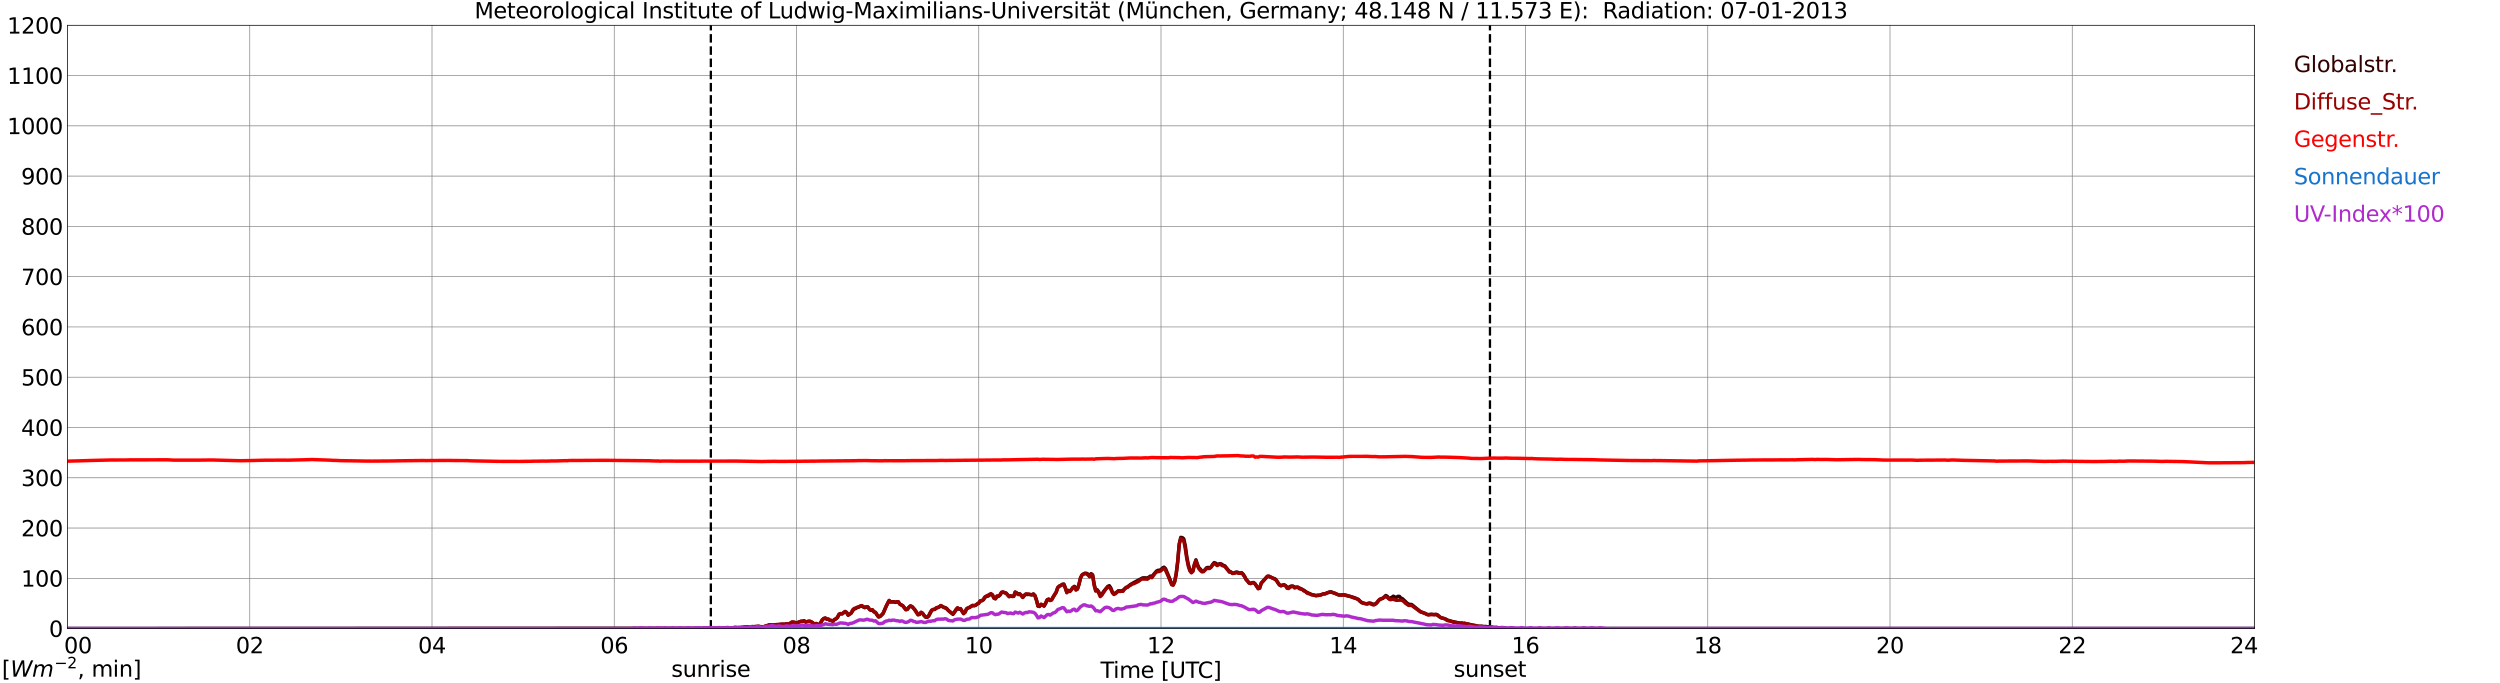 <?xml version="1.0" encoding="utf-8" standalone="no"?>
<!DOCTYPE svg PUBLIC "-//W3C//DTD SVG 1.1//EN"
  "http://www.w3.org/Graphics/SVG/1.1/DTD/svg11.dtd">
<svg xmlns:xlink="http://www.w3.org/1999/xlink" width="1085.4pt" height="296.64pt" viewBox="0 0 1085.4 296.64" xmlns="http://www.w3.org/2000/svg" version="1.1">
 <defs>
  <style type="text/css">*{stroke-linejoin: round; stroke-linecap: butt}</style>
 </defs>
 <g id="figure_1">
  <g id="patch_1">
   <path d="M 0 296.64 
L 1085.4 296.64 
L 1085.4 0 
L 0 0 
z
" style="fill: #ffffff"/>
  </g>
  <g id="axes_1">
   <g id="patch_2">
    <path d="M 29.306 272.909 
L 978.814 272.909 
L 978.814 10.976 
L 29.306 10.976 
z
" style="fill: #ffffff"/>
   </g>
   <g id="patch_3">
    <path d="M 978.814 272.909 
L 978.814 272.909 
L 978.814 10.976 
L 978.814 10.976 
z
" clip-path="url(#p66ed99aa2c)" style="fill: #d3d3d3; opacity: 0.25; stroke: #d3d3d3; stroke-linejoin: miter"/>
   </g>
   <g id="matplotlib.axis_1">
    <g id="xtick_1">
     <g id="line2d_1">
      <path d="M 29.306 272.909 
L 29.306 10.976 
" clip-path="url(#p66ed99aa2c)" style="fill: none; stroke: #808080; stroke-width: 0.3; stroke-linecap: square"/>
     </g>
     <g id="line2d_2"/>
     <g id="text_1">
      <!--    00 -->
      <g transform="translate(18.733 283.627) scale(0.095 -0.095)">
       <defs>
        <path id="DejaVuSans-20" transform="scale(0.016)"/>
        <path id="DejaVuSans-30" d="M 2034 4250 
Q 1547 4250 1301 3770 
Q 1056 3291 1056 2328 
Q 1056 1369 1301 889 
Q 1547 409 2034 409 
Q 2525 409 2770 889 
Q 3016 1369 3016 2328 
Q 3016 3291 2770 3770 
Q 2525 4250 2034 4250 
z
M 2034 4750 
Q 2819 4750 3233 4129 
Q 3647 3509 3647 2328 
Q 3647 1150 3233 529 
Q 2819 -91 2034 -91 
Q 1250 -91 836 529 
Q 422 1150 422 2328 
Q 422 3509 836 4129 
Q 1250 4750 2034 4750 
z
" transform="scale(0.016)"/>
       </defs>
       <use xlink:href="#DejaVuSans-20"/>
       <use xlink:href="#DejaVuSans-20" transform="translate(31.787 0)"/>
       <use xlink:href="#DejaVuSans-20" transform="translate(63.574 0)"/>
       <use xlink:href="#DejaVuSans-30" transform="translate(95.361 0)"/>
       <use xlink:href="#DejaVuSans-30" transform="translate(158.984 0)"/>
      </g>
     </g>
    </g>
    <g id="xtick_2">
     <g id="line2d_3">
      <path d="M 108.431 272.909 
L 108.431 10.976 
" clip-path="url(#p66ed99aa2c)" style="fill: none; stroke: #808080; stroke-width: 0.3; stroke-linecap: square"/>
     </g>
     <g id="line2d_4"/>
     <g id="text_2">
      <!-- 02 -->
      <g transform="translate(102.387 283.627) scale(0.095 -0.095)">
       <defs>
        <path id="DejaVuSans-32" d="M 1228 531 
L 3431 531 
L 3431 0 
L 469 0 
L 469 531 
Q 828 903 1448 1529 
Q 2069 2156 2228 2338 
Q 2531 2678 2651 2914 
Q 2772 3150 2772 3378 
Q 2772 3750 2511 3984 
Q 2250 4219 1831 4219 
Q 1534 4219 1204 4116 
Q 875 4013 500 3803 
L 500 4441 
Q 881 4594 1212 4672 
Q 1544 4750 1819 4750 
Q 2544 4750 2975 4387 
Q 3406 4025 3406 3419 
Q 3406 3131 3298 2873 
Q 3191 2616 2906 2266 
Q 2828 2175 2409 1742 
Q 1991 1309 1228 531 
z
" transform="scale(0.016)"/>
       </defs>
       <use xlink:href="#DejaVuSans-30"/>
       <use xlink:href="#DejaVuSans-32" transform="translate(63.623 0)"/>
      </g>
     </g>
    </g>
    <g id="xtick_3">
     <g id="line2d_5">
      <path d="M 187.557 272.909 
L 187.557 10.976 
" clip-path="url(#p66ed99aa2c)" style="fill: none; stroke: #808080; stroke-width: 0.3; stroke-linecap: square"/>
     </g>
     <g id="line2d_6"/>
     <g id="text_3">
      <!-- 04 -->
      <g transform="translate(181.513 283.627) scale(0.095 -0.095)">
       <defs>
        <path id="DejaVuSans-34" d="M 2419 4116 
L 825 1625 
L 2419 1625 
L 2419 4116 
z
M 2253 4666 
L 3047 4666 
L 3047 1625 
L 3713 1625 
L 3713 1100 
L 3047 1100 
L 3047 0 
L 2419 0 
L 2419 1100 
L 313 1100 
L 313 1709 
L 2253 4666 
z
" transform="scale(0.016)"/>
       </defs>
       <use xlink:href="#DejaVuSans-30"/>
       <use xlink:href="#DejaVuSans-34" transform="translate(63.623 0)"/>
      </g>
     </g>
    </g>
    <g id="xtick_4">
     <g id="line2d_7">
      <path d="M 266.683 272.909 
L 266.683 10.976 
" clip-path="url(#p66ed99aa2c)" style="fill: none; stroke: #808080; stroke-width: 0.3; stroke-linecap: square"/>
     </g>
     <g id="line2d_8"/>
     <g id="text_4">
      <!-- 06 -->
      <g transform="translate(260.638 283.627) scale(0.095 -0.095)">
       <defs>
        <path id="DejaVuSans-36" d="M 2113 2584 
Q 1688 2584 1439 2293 
Q 1191 2003 1191 1497 
Q 1191 994 1439 701 
Q 1688 409 2113 409 
Q 2538 409 2786 701 
Q 3034 994 3034 1497 
Q 3034 2003 2786 2293 
Q 2538 2584 2113 2584 
z
M 3366 4563 
L 3366 3988 
Q 3128 4100 2886 4159 
Q 2644 4219 2406 4219 
Q 1781 4219 1451 3797 
Q 1122 3375 1075 2522 
Q 1259 2794 1537 2939 
Q 1816 3084 2150 3084 
Q 2853 3084 3261 2657 
Q 3669 2231 3669 1497 
Q 3669 778 3244 343 
Q 2819 -91 2113 -91 
Q 1303 -91 875 529 
Q 447 1150 447 2328 
Q 447 3434 972 4092 
Q 1497 4750 2381 4750 
Q 2619 4750 2861 4703 
Q 3103 4656 3366 4563 
z
" transform="scale(0.016)"/>
       </defs>
       <use xlink:href="#DejaVuSans-30"/>
       <use xlink:href="#DejaVuSans-36" transform="translate(63.623 0)"/>
      </g>
     </g>
    </g>
    <g id="xtick_5">
     <g id="line2d_9">
      <path d="M 345.808 272.909 
L 345.808 10.976 
" clip-path="url(#p66ed99aa2c)" style="fill: none; stroke: #808080; stroke-width: 0.3; stroke-linecap: square"/>
     </g>
     <g id="line2d_10"/>
     <g id="text_5">
      <!-- 08 -->
      <g transform="translate(339.764 283.627) scale(0.095 -0.095)">
       <defs>
        <path id="DejaVuSans-38" d="M 2034 2216 
Q 1584 2216 1326 1975 
Q 1069 1734 1069 1313 
Q 1069 891 1326 650 
Q 1584 409 2034 409 
Q 2484 409 2743 651 
Q 3003 894 3003 1313 
Q 3003 1734 2745 1975 
Q 2488 2216 2034 2216 
z
M 1403 2484 
Q 997 2584 770 2862 
Q 544 3141 544 3541 
Q 544 4100 942 4425 
Q 1341 4750 2034 4750 
Q 2731 4750 3128 4425 
Q 3525 4100 3525 3541 
Q 3525 3141 3298 2862 
Q 3072 2584 2669 2484 
Q 3125 2378 3379 2068 
Q 3634 1759 3634 1313 
Q 3634 634 3220 271 
Q 2806 -91 2034 -91 
Q 1263 -91 848 271 
Q 434 634 434 1313 
Q 434 1759 690 2068 
Q 947 2378 1403 2484 
z
M 1172 3481 
Q 1172 3119 1398 2916 
Q 1625 2713 2034 2713 
Q 2441 2713 2670 2916 
Q 2900 3119 2900 3481 
Q 2900 3844 2670 4047 
Q 2441 4250 2034 4250 
Q 1625 4250 1398 4047 
Q 1172 3844 1172 3481 
z
" transform="scale(0.016)"/>
       </defs>
       <use xlink:href="#DejaVuSans-30"/>
       <use xlink:href="#DejaVuSans-38" transform="translate(63.623 0)"/>
      </g>
     </g>
    </g>
    <g id="xtick_6">
     <g id="line2d_11">
      <path d="M 424.934 272.909 
L 424.934 10.976 
" clip-path="url(#p66ed99aa2c)" style="fill: none; stroke: #808080; stroke-width: 0.3; stroke-linecap: square"/>
     </g>
     <g id="line2d_12"/>
     <g id="text_6">
      <!-- 10 -->
      <g transform="translate(418.89 283.627) scale(0.095 -0.095)">
       <defs>
        <path id="DejaVuSans-31" d="M 794 531 
L 1825 531 
L 1825 4091 
L 703 3866 
L 703 4441 
L 1819 4666 
L 2450 4666 
L 2450 531 
L 3481 531 
L 3481 0 
L 794 0 
L 794 531 
z
" transform="scale(0.016)"/>
       </defs>
       <use xlink:href="#DejaVuSans-31"/>
       <use xlink:href="#DejaVuSans-30" transform="translate(63.623 0)"/>
      </g>
     </g>
    </g>
    <g id="xtick_7">
     <g id="line2d_13">
      <path d="M 504.06 272.909 
L 504.06 10.976 
" clip-path="url(#p66ed99aa2c)" style="fill: none; stroke: #808080; stroke-width: 0.3; stroke-linecap: square"/>
     </g>
     <g id="line2d_14"/>
     <g id="text_7">
      <!-- 12 -->
      <g transform="translate(498.015 283.627) scale(0.095 -0.095)">
       <use xlink:href="#DejaVuSans-31"/>
       <use xlink:href="#DejaVuSans-32" transform="translate(63.623 0)"/>
      </g>
     </g>
    </g>
    <g id="xtick_8">
     <g id="line2d_15">
      <path d="M 583.185 272.909 
L 583.185 10.976 
" clip-path="url(#p66ed99aa2c)" style="fill: none; stroke: #808080; stroke-width: 0.3; stroke-linecap: square"/>
     </g>
     <g id="line2d_16"/>
     <g id="text_8">
      <!-- 14 -->
      <g transform="translate(577.141 283.627) scale(0.095 -0.095)">
       <use xlink:href="#DejaVuSans-31"/>
       <use xlink:href="#DejaVuSans-34" transform="translate(63.623 0)"/>
      </g>
     </g>
    </g>
    <g id="xtick_9">
     <g id="line2d_17">
      <path d="M 662.311 272.909 
L 662.311 10.976 
" clip-path="url(#p66ed99aa2c)" style="fill: none; stroke: #808080; stroke-width: 0.3; stroke-linecap: square"/>
     </g>
     <g id="line2d_18"/>
     <g id="text_9">
      <!-- 16 -->
      <g transform="translate(656.267 283.627) scale(0.095 -0.095)">
       <use xlink:href="#DejaVuSans-31"/>
       <use xlink:href="#DejaVuSans-36" transform="translate(63.623 0)"/>
      </g>
     </g>
    </g>
    <g id="xtick_10">
     <g id="line2d_19">
      <path d="M 741.437 272.909 
L 741.437 10.976 
" clip-path="url(#p66ed99aa2c)" style="fill: none; stroke: #808080; stroke-width: 0.3; stroke-linecap: square"/>
     </g>
     <g id="line2d_20"/>
     <g id="text_10">
      <!-- 18 -->
      <g transform="translate(735.392 283.627) scale(0.095 -0.095)">
       <use xlink:href="#DejaVuSans-31"/>
       <use xlink:href="#DejaVuSans-38" transform="translate(63.623 0)"/>
      </g>
     </g>
    </g>
    <g id="xtick_11">
     <g id="line2d_21">
      <path d="M 820.562 272.909 
L 820.562 10.976 
" clip-path="url(#p66ed99aa2c)" style="fill: none; stroke: #808080; stroke-width: 0.3; stroke-linecap: square"/>
     </g>
     <g id="line2d_22"/>
     <g id="text_11">
      <!-- 20 -->
      <g transform="translate(814.518 283.627) scale(0.095 -0.095)">
       <use xlink:href="#DejaVuSans-32"/>
       <use xlink:href="#DejaVuSans-30" transform="translate(63.623 0)"/>
      </g>
     </g>
    </g>
    <g id="xtick_12">
     <g id="line2d_23">
      <path d="M 899.688 272.909 
L 899.688 10.976 
" clip-path="url(#p66ed99aa2c)" style="fill: none; stroke: #808080; stroke-width: 0.3; stroke-linecap: square"/>
     </g>
     <g id="line2d_24"/>
     <g id="text_12">
      <!-- 22 -->
      <g transform="translate(893.644 283.627) scale(0.095 -0.095)">
       <use xlink:href="#DejaVuSans-32"/>
       <use xlink:href="#DejaVuSans-32" transform="translate(63.623 0)"/>
      </g>
     </g>
    </g>
    <g id="xtick_13">
     <g id="line2d_25">
      <path d="M 978.814 272.909 
L 978.814 10.976 
" clip-path="url(#p66ed99aa2c)" style="fill: none; stroke: #808080; stroke-width: 0.3; stroke-linecap: square"/>
     </g>
     <g id="line2d_26"/>
     <g id="text_13">
      <!-- 24    -->
      <g transform="translate(968.241 283.627) scale(0.095 -0.095)">
       <use xlink:href="#DejaVuSans-32"/>
       <use xlink:href="#DejaVuSans-34" transform="translate(63.623 0)"/>
       <use xlink:href="#DejaVuSans-20" transform="translate(127.246 0)"/>
       <use xlink:href="#DejaVuSans-20" transform="translate(159.033 0)"/>
       <use xlink:href="#DejaVuSans-20" transform="translate(190.82 0)"/>
      </g>
     </g>
    </g>
    <g id="text_14">
     <!-- Time [UTC] -->
     <g transform="translate(477.806 294.322) scale(0.095 -0.095)">
      <defs>
       <path id="DejaVuSans-54" d="M -19 4666 
L 3928 4666 
L 3928 4134 
L 2272 4134 
L 2272 0 
L 1638 0 
L 1638 4134 
L -19 4134 
L -19 4666 
z
" transform="scale(0.016)"/>
       <path id="DejaVuSans-69" d="M 603 3500 
L 1178 3500 
L 1178 0 
L 603 0 
L 603 3500 
z
M 603 4863 
L 1178 4863 
L 1178 4134 
L 603 4134 
L 603 4863 
z
" transform="scale(0.016)"/>
       <path id="DejaVuSans-6d" d="M 3328 2828 
Q 3544 3216 3844 3400 
Q 4144 3584 4550 3584 
Q 5097 3584 5394 3201 
Q 5691 2819 5691 2113 
L 5691 0 
L 5113 0 
L 5113 2094 
Q 5113 2597 4934 2840 
Q 4756 3084 4391 3084 
Q 3944 3084 3684 2787 
Q 3425 2491 3425 1978 
L 3425 0 
L 2847 0 
L 2847 2094 
Q 2847 2600 2669 2842 
Q 2491 3084 2119 3084 
Q 1678 3084 1418 2786 
Q 1159 2488 1159 1978 
L 1159 0 
L 581 0 
L 581 3500 
L 1159 3500 
L 1159 2956 
Q 1356 3278 1631 3431 
Q 1906 3584 2284 3584 
Q 2666 3584 2933 3390 
Q 3200 3197 3328 2828 
z
" transform="scale(0.016)"/>
       <path id="DejaVuSans-65" d="M 3597 1894 
L 3597 1613 
L 953 1613 
Q 991 1019 1311 708 
Q 1631 397 2203 397 
Q 2534 397 2845 478 
Q 3156 559 3463 722 
L 3463 178 
Q 3153 47 2828 -22 
Q 2503 -91 2169 -91 
Q 1331 -91 842 396 
Q 353 884 353 1716 
Q 353 2575 817 3079 
Q 1281 3584 2069 3584 
Q 2775 3584 3186 3129 
Q 3597 2675 3597 1894 
z
M 3022 2063 
Q 3016 2534 2758 2815 
Q 2500 3097 2075 3097 
Q 1594 3097 1305 2825 
Q 1016 2553 972 2059 
L 3022 2063 
z
" transform="scale(0.016)"/>
       <path id="DejaVuSans-5b" d="M 550 4863 
L 1875 4863 
L 1875 4416 
L 1125 4416 
L 1125 -397 
L 1875 -397 
L 1875 -844 
L 550 -844 
L 550 4863 
z
" transform="scale(0.016)"/>
       <path id="DejaVuSans-55" d="M 556 4666 
L 1191 4666 
L 1191 1831 
Q 1191 1081 1462 751 
Q 1734 422 2344 422 
Q 2950 422 3222 751 
Q 3494 1081 3494 1831 
L 3494 4666 
L 4128 4666 
L 4128 1753 
Q 4128 841 3676 375 
Q 3225 -91 2344 -91 
Q 1459 -91 1007 375 
Q 556 841 556 1753 
L 556 4666 
z
" transform="scale(0.016)"/>
       <path id="DejaVuSans-43" d="M 4122 4306 
L 4122 3641 
Q 3803 3938 3442 4084 
Q 3081 4231 2675 4231 
Q 1875 4231 1450 3742 
Q 1025 3253 1025 2328 
Q 1025 1406 1450 917 
Q 1875 428 2675 428 
Q 3081 428 3442 575 
Q 3803 722 4122 1019 
L 4122 359 
Q 3791 134 3420 21 
Q 3050 -91 2638 -91 
Q 1578 -91 968 557 
Q 359 1206 359 2328 
Q 359 3453 968 4101 
Q 1578 4750 2638 4750 
Q 3056 4750 3426 4639 
Q 3797 4528 4122 4306 
z
" transform="scale(0.016)"/>
       <path id="DejaVuSans-5d" d="M 1947 4863 
L 1947 -844 
L 622 -844 
L 622 -397 
L 1369 -397 
L 1369 4416 
L 622 4416 
L 622 4863 
L 1947 4863 
z
" transform="scale(0.016)"/>
      </defs>
      <use xlink:href="#DejaVuSans-54"/>
      <use xlink:href="#DejaVuSans-69" transform="translate(57.959 0)"/>
      <use xlink:href="#DejaVuSans-6d" transform="translate(85.742 0)"/>
      <use xlink:href="#DejaVuSans-65" transform="translate(183.154 0)"/>
      <use xlink:href="#DejaVuSans-20" transform="translate(244.678 0)"/>
      <use xlink:href="#DejaVuSans-5b" transform="translate(276.465 0)"/>
      <use xlink:href="#DejaVuSans-55" transform="translate(315.479 0)"/>
      <use xlink:href="#DejaVuSans-54" transform="translate(388.672 0)"/>
      <use xlink:href="#DejaVuSans-43" transform="translate(443.881 0)"/>
      <use xlink:href="#DejaVuSans-5d" transform="translate(513.705 0)"/>
     </g>
    </g>
   </g>
   <g id="matplotlib.axis_2">
    <g id="ytick_1">
     <g id="line2d_27">
      <path d="M 29.306 272.909 
L 978.814 272.909 
" clip-path="url(#p66ed99aa2c)" style="fill: none; stroke: #808080; stroke-width: 0.3; stroke-linecap: square"/>
     </g>
     <g id="line2d_28"/>
     <g id="text_15">
      <!-- 0 -->
      <g transform="translate(21.261 276.518) scale(0.095 -0.095)">
       <use xlink:href="#DejaVuSans-30"/>
      </g>
     </g>
    </g>
    <g id="ytick_2">
     <g id="line2d_29">
      <path d="M 29.306 251.081 
L 978.814 251.081 
" clip-path="url(#p66ed99aa2c)" style="fill: none; stroke: #808080; stroke-width: 0.3; stroke-linecap: square"/>
     </g>
     <g id="line2d_30"/>
     <g id="text_16">
      <!-- 100 -->
      <g transform="translate(9.173 254.69) scale(0.095 -0.095)">
       <use xlink:href="#DejaVuSans-31"/>
       <use xlink:href="#DejaVuSans-30" transform="translate(63.623 0)"/>
       <use xlink:href="#DejaVuSans-30" transform="translate(127.246 0)"/>
      </g>
     </g>
    </g>
    <g id="ytick_3">
     <g id="line2d_31">
      <path d="M 29.306 229.253 
L 978.814 229.253 
" clip-path="url(#p66ed99aa2c)" style="fill: none; stroke: #808080; stroke-width: 0.3; stroke-linecap: square"/>
     </g>
     <g id="line2d_32"/>
     <g id="text_17">
      <!-- 200 -->
      <g transform="translate(9.173 232.863) scale(0.095 -0.095)">
       <use xlink:href="#DejaVuSans-32"/>
       <use xlink:href="#DejaVuSans-30" transform="translate(63.623 0)"/>
       <use xlink:href="#DejaVuSans-30" transform="translate(127.246 0)"/>
      </g>
     </g>
    </g>
    <g id="ytick_4">
     <g id="line2d_33">
      <path d="M 29.306 207.426 
L 978.814 207.426 
" clip-path="url(#p66ed99aa2c)" style="fill: none; stroke: #808080; stroke-width: 0.3; stroke-linecap: square"/>
     </g>
     <g id="line2d_34"/>
     <g id="text_18">
      <!-- 300 -->
      <g transform="translate(9.173 211.035) scale(0.095 -0.095)">
       <defs>
        <path id="DejaVuSans-33" d="M 2597 2516 
Q 3050 2419 3304 2112 
Q 3559 1806 3559 1356 
Q 3559 666 3084 287 
Q 2609 -91 1734 -91 
Q 1441 -91 1130 -33 
Q 819 25 488 141 
L 488 750 
Q 750 597 1062 519 
Q 1375 441 1716 441 
Q 2309 441 2620 675 
Q 2931 909 2931 1356 
Q 2931 1769 2642 2001 
Q 2353 2234 1838 2234 
L 1294 2234 
L 1294 2753 
L 1863 2753 
Q 2328 2753 2575 2939 
Q 2822 3125 2822 3475 
Q 2822 3834 2567 4026 
Q 2313 4219 1838 4219 
Q 1578 4219 1281 4162 
Q 984 4106 628 3988 
L 628 4550 
Q 988 4650 1302 4700 
Q 1616 4750 1894 4750 
Q 2613 4750 3031 4423 
Q 3450 4097 3450 3541 
Q 3450 3153 3228 2886 
Q 3006 2619 2597 2516 
z
" transform="scale(0.016)"/>
       </defs>
       <use xlink:href="#DejaVuSans-33"/>
       <use xlink:href="#DejaVuSans-30" transform="translate(63.623 0)"/>
       <use xlink:href="#DejaVuSans-30" transform="translate(127.246 0)"/>
      </g>
     </g>
    </g>
    <g id="ytick_5">
     <g id="line2d_35">
      <path d="M 29.306 185.598 
L 978.814 185.598 
" clip-path="url(#p66ed99aa2c)" style="fill: none; stroke: #808080; stroke-width: 0.3; stroke-linecap: square"/>
     </g>
     <g id="line2d_36"/>
     <g id="text_19">
      <!-- 400 -->
      <g transform="translate(9.173 189.207) scale(0.095 -0.095)">
       <use xlink:href="#DejaVuSans-34"/>
       <use xlink:href="#DejaVuSans-30" transform="translate(63.623 0)"/>
       <use xlink:href="#DejaVuSans-30" transform="translate(127.246 0)"/>
      </g>
     </g>
    </g>
    <g id="ytick_6">
     <g id="line2d_37">
      <path d="M 29.306 163.77 
L 978.814 163.77 
" clip-path="url(#p66ed99aa2c)" style="fill: none; stroke: #808080; stroke-width: 0.3; stroke-linecap: square"/>
     </g>
     <g id="line2d_38"/>
     <g id="text_20">
      <!-- 500 -->
      <g transform="translate(9.173 167.379) scale(0.095 -0.095)">
       <defs>
        <path id="DejaVuSans-35" d="M 691 4666 
L 3169 4666 
L 3169 4134 
L 1269 4134 
L 1269 2991 
Q 1406 3038 1543 3061 
Q 1681 3084 1819 3084 
Q 2600 3084 3056 2656 
Q 3513 2228 3513 1497 
Q 3513 744 3044 326 
Q 2575 -91 1722 -91 
Q 1428 -91 1123 -41 
Q 819 9 494 109 
L 494 744 
Q 775 591 1075 516 
Q 1375 441 1709 441 
Q 2250 441 2565 725 
Q 2881 1009 2881 1497 
Q 2881 1984 2565 2268 
Q 2250 2553 1709 2553 
Q 1456 2553 1204 2497 
Q 953 2441 691 2322 
L 691 4666 
z
" transform="scale(0.016)"/>
       </defs>
       <use xlink:href="#DejaVuSans-35"/>
       <use xlink:href="#DejaVuSans-30" transform="translate(63.623 0)"/>
       <use xlink:href="#DejaVuSans-30" transform="translate(127.246 0)"/>
      </g>
     </g>
    </g>
    <g id="ytick_7">
     <g id="line2d_39">
      <path d="M 29.306 141.942 
L 978.814 141.942 
" clip-path="url(#p66ed99aa2c)" style="fill: none; stroke: #808080; stroke-width: 0.3; stroke-linecap: square"/>
     </g>
     <g id="line2d_40"/>
     <g id="text_21">
      <!-- 600 -->
      <g transform="translate(9.173 145.551) scale(0.095 -0.095)">
       <use xlink:href="#DejaVuSans-36"/>
       <use xlink:href="#DejaVuSans-30" transform="translate(63.623 0)"/>
       <use xlink:href="#DejaVuSans-30" transform="translate(127.246 0)"/>
      </g>
     </g>
    </g>
    <g id="ytick_8">
     <g id="line2d_41">
      <path d="M 29.306 120.114 
L 978.814 120.114 
" clip-path="url(#p66ed99aa2c)" style="fill: none; stroke: #808080; stroke-width: 0.3; stroke-linecap: square"/>
     </g>
     <g id="line2d_42"/>
     <g id="text_22">
      <!-- 700 -->
      <g transform="translate(9.173 123.724) scale(0.095 -0.095)">
       <defs>
        <path id="DejaVuSans-37" d="M 525 4666 
L 3525 4666 
L 3525 4397 
L 1831 0 
L 1172 0 
L 2766 4134 
L 525 4134 
L 525 4666 
z
" transform="scale(0.016)"/>
       </defs>
       <use xlink:href="#DejaVuSans-37"/>
       <use xlink:href="#DejaVuSans-30" transform="translate(63.623 0)"/>
       <use xlink:href="#DejaVuSans-30" transform="translate(127.246 0)"/>
      </g>
     </g>
    </g>
    <g id="ytick_9">
     <g id="line2d_43">
      <path d="M 29.306 98.287 
L 978.814 98.287 
" clip-path="url(#p66ed99aa2c)" style="fill: none; stroke: #808080; stroke-width: 0.3; stroke-linecap: square"/>
     </g>
     <g id="line2d_44"/>
     <g id="text_23">
      <!-- 800 -->
      <g transform="translate(9.173 101.896) scale(0.095 -0.095)">
       <use xlink:href="#DejaVuSans-38"/>
       <use xlink:href="#DejaVuSans-30" transform="translate(63.623 0)"/>
       <use xlink:href="#DejaVuSans-30" transform="translate(127.246 0)"/>
      </g>
     </g>
    </g>
    <g id="ytick_10">
     <g id="line2d_45">
      <path d="M 29.306 76.459 
L 978.814 76.459 
" clip-path="url(#p66ed99aa2c)" style="fill: none; stroke: #808080; stroke-width: 0.3; stroke-linecap: square"/>
     </g>
     <g id="line2d_46"/>
     <g id="text_24">
      <!-- 900 -->
      <g transform="translate(9.173 80.068) scale(0.095 -0.095)">
       <defs>
        <path id="DejaVuSans-39" d="M 703 97 
L 703 672 
Q 941 559 1184 500 
Q 1428 441 1663 441 
Q 2288 441 2617 861 
Q 2947 1281 2994 2138 
Q 2813 1869 2534 1725 
Q 2256 1581 1919 1581 
Q 1219 1581 811 2004 
Q 403 2428 403 3163 
Q 403 3881 828 4315 
Q 1253 4750 1959 4750 
Q 2769 4750 3195 4129 
Q 3622 3509 3622 2328 
Q 3622 1225 3098 567 
Q 2575 -91 1691 -91 
Q 1453 -91 1209 -44 
Q 966 3 703 97 
z
M 1959 2075 
Q 2384 2075 2632 2365 
Q 2881 2656 2881 3163 
Q 2881 3666 2632 3958 
Q 2384 4250 1959 4250 
Q 1534 4250 1286 3958 
Q 1038 3666 1038 3163 
Q 1038 2656 1286 2365 
Q 1534 2075 1959 2075 
z
" transform="scale(0.016)"/>
       </defs>
       <use xlink:href="#DejaVuSans-39"/>
       <use xlink:href="#DejaVuSans-30" transform="translate(63.623 0)"/>
       <use xlink:href="#DejaVuSans-30" transform="translate(127.246 0)"/>
      </g>
     </g>
    </g>
    <g id="ytick_11">
     <g id="line2d_47">
      <path d="M 29.306 54.631 
L 978.814 54.631 
" clip-path="url(#p66ed99aa2c)" style="fill: none; stroke: #808080; stroke-width: 0.3; stroke-linecap: square"/>
     </g>
     <g id="line2d_48"/>
     <g id="text_25">
      <!-- 1000 -->
      <g transform="translate(3.128 58.24) scale(0.095 -0.095)">
       <use xlink:href="#DejaVuSans-31"/>
       <use xlink:href="#DejaVuSans-30" transform="translate(63.623 0)"/>
       <use xlink:href="#DejaVuSans-30" transform="translate(127.246 0)"/>
       <use xlink:href="#DejaVuSans-30" transform="translate(190.869 0)"/>
      </g>
     </g>
    </g>
    <g id="ytick_12">
     <g id="line2d_49">
      <path d="M 29.306 32.803 
L 978.814 32.803 
" clip-path="url(#p66ed99aa2c)" style="fill: none; stroke: #808080; stroke-width: 0.3; stroke-linecap: square"/>
     </g>
     <g id="line2d_50"/>
     <g id="text_26">
      <!-- 1100 -->
      <g transform="translate(3.128 36.413) scale(0.095 -0.095)">
       <use xlink:href="#DejaVuSans-31"/>
       <use xlink:href="#DejaVuSans-31" transform="translate(63.623 0)"/>
       <use xlink:href="#DejaVuSans-30" transform="translate(127.246 0)"/>
       <use xlink:href="#DejaVuSans-30" transform="translate(190.869 0)"/>
      </g>
     </g>
    </g>
    <g id="ytick_13">
     <g id="line2d_51">
      <path d="M 29.306 10.976 
L 978.814 10.976 
" clip-path="url(#p66ed99aa2c)" style="fill: none; stroke: #808080; stroke-width: 0.3; stroke-linecap: square"/>
     </g>
     <g id="line2d_52"/>
     <g id="text_27">
      <!-- 1200 -->
      <g transform="translate(3.128 14.585) scale(0.095 -0.095)">
       <use xlink:href="#DejaVuSans-31"/>
       <use xlink:href="#DejaVuSans-32" transform="translate(63.623 0)"/>
       <use xlink:href="#DejaVuSans-30" transform="translate(127.246 0)"/>
       <use xlink:href="#DejaVuSans-30" transform="translate(190.869 0)"/>
      </g>
     </g>
    </g>
   </g>
   <g id="line2d_53">
    <path d="M 308.619 272.909 
L 308.619 10.976 
" clip-path="url(#p66ed99aa2c)" style="fill: none; stroke-dasharray: 3.7,1.6; stroke-dashoffset: 0; stroke: #000000"/>
   </g>
   <g id="line2d_54">
    <path d="M 646.882 272.909 
L 646.882 10.976 
" clip-path="url(#p66ed99aa2c)" style="fill: none; stroke-dasharray: 3.7,1.6; stroke-dashoffset: 0; stroke: #000000"/>
   </g>
   <g id="line2d_55">
    <path d="M 29.306 272.909 
L 302.949 272.817 
L 306.246 272.758 
L 308.224 272.787 
L 312.18 272.699 
L 314.158 272.699 
L 315.477 272.64 
L 318.114 272.551 
L 320.093 272.461 
L 325.368 272.164 
L 326.686 272.018 
L 327.346 272.077 
L 329.324 271.898 
L 330.643 272.226 
L 331.302 272.164 
L 331.961 271.988 
L 332.621 271.691 
L 333.28 271.542 
L 333.94 271.276 
L 334.599 271.248 
L 335.258 271.396 
L 336.577 271.307 
L 337.236 271.189 
L 337.896 271.217 
L 339.215 271.01 
L 340.533 271.01 
L 341.193 270.951 
L 341.852 271.01 
L 342.512 270.922 
L 343.83 270.152 
L 344.49 270.121 
L 345.149 270.211 
L 345.808 270.418 
L 347.787 269.707 
L 348.446 269.796 
L 349.105 269.53 
L 349.765 270.062 
L 351.083 269.737 
L 351.743 269.707 
L 353.721 270.951 
L 354.38 270.802 
L 355.699 271.248 
L 356.359 270.359 
L 357.018 269.174 
L 357.677 268.583 
L 358.337 268.375 
L 358.996 268.818 
L 359.655 268.818 
L 360.315 269.351 
L 360.974 269.412 
L 361.634 269.796 
L 362.293 269.056 
L 362.952 268.67 
L 363.612 268.078 
L 364.271 266.806 
L 364.93 266.391 
L 365.59 266.537 
L 366.909 265.472 
L 367.568 265.856 
L 368.227 267.1 
L 369.546 266.243 
L 370.206 265.147 
L 370.865 264.405 
L 371.524 264.197 
L 372.184 263.724 
L 372.843 263.577 
L 373.502 263.222 
L 374.162 263.102 
L 374.821 263.547 
L 375.481 263.813 
L 376.14 263.547 
L 376.799 263.606 
L 377.459 264.525 
L 378.118 265.027 
L 378.777 264.819 
L 379.437 265.59 
L 380.096 265.828 
L 381.415 267.812 
L 382.074 267.694 
L 383.393 266.391 
L 384.712 263.25 
L 386.031 260.792 
L 386.69 261.296 
L 388.009 261.237 
L 388.668 261.532 
L 389.328 261.296 
L 389.987 261.296 
L 390.646 262.274 
L 391.306 262.569 
L 391.965 263.014 
L 393.284 264.643 
L 393.943 264.584 
L 394.603 263.724 
L 395.262 263.163 
L 395.921 263.281 
L 397.24 264.732 
L 398.559 266.775 
L 399.218 266.716 
L 399.878 265.976 
L 400.537 266.243 
L 401.196 267.218 
L 401.856 267.96 
L 402.515 268.019 
L 403.175 267.546 
L 404.493 265.057 
L 405.153 264.643 
L 405.812 264.584 
L 406.471 264.11 
L 407.79 263.516 
L 408.45 262.984 
L 409.768 263.724 
L 410.428 263.785 
L 411.087 264.228 
L 411.746 265.057 
L 413.065 266.153 
L 413.725 266.716 
L 415.703 264.051 
L 416.362 264.494 
L 417.022 264.346 
L 418.34 266.36 
L 419 265.828 
L 419.659 264.287 
L 420.318 263.903 
L 420.978 263.754 
L 421.637 263.222 
L 422.297 262.835 
L 422.956 262.984 
L 423.615 262.748 
L 424.275 262.185 
L 424.934 261.919 
L 425.593 260.941 
L 426.253 260.823 
L 426.912 260.467 
L 427.572 259.461 
L 428.231 258.926 
L 428.89 258.839 
L 429.55 258.452 
L 430.209 257.889 
L 430.869 258.275 
L 431.528 259.607 
L 432.187 259.993 
L 432.847 259.046 
L 433.506 258.898 
L 434.165 258.334 
L 434.825 257.208 
L 435.484 257.121 
L 436.803 257.536 
L 438.122 258.956 
L 438.781 258.69 
L 439.44 258.956 
L 440.1 258.926 
L 440.759 257.149 
L 441.419 257.387 
L 442.078 257.95 
L 442.737 257.802 
L 443.397 258.452 
L 444.056 259.371 
L 444.716 258.542 
L 445.375 258.038 
L 446.034 258.127 
L 446.694 258.038 
L 448.012 258.304 
L 448.672 257.861 
L 449.331 258.631 
L 449.991 260.467 
L 450.65 263.073 
L 451.309 263.309 
L 451.969 262.421 
L 453.287 263.163 
L 453.947 262.036 
L 454.606 260.467 
L 455.266 260.081 
L 455.925 260.585 
L 456.584 260.436 
L 457.244 259.133 
L 458.563 257.09 
L 459.222 255.165 
L 459.881 254.515 
L 460.541 254.187 
L 461.2 253.655 
L 461.859 253.565 
L 462.519 255.165 
L 463.178 257.149 
L 463.838 256.32 
L 464.497 256.793 
L 465.156 256.025 
L 465.816 255.047 
L 466.475 254.573 
L 467.134 255.757 
L 467.794 255.757 
L 468.453 253.744 
L 469.113 250.989 
L 469.772 249.627 
L 470.431 249.123 
L 471.091 248.857 
L 471.75 248.916 
L 472.409 249.272 
L 473.069 249.983 
L 473.728 249.064 
L 474.388 249.568 
L 475.047 253.626 
L 475.706 256.261 
L 476.366 256.053 
L 477.025 256.942 
L 477.685 258.511 
L 478.344 258.155 
L 479.003 256.972 
L 480.981 254.543 
L 481.641 254.307 
L 482.3 255.313 
L 482.96 257.06 
L 483.619 257.83 
L 484.278 257.474 
L 485.597 256.468 
L 486.256 256.558 
L 486.916 256.527 
L 487.575 256.291 
L 488.894 255.017 
L 489.553 254.75 
L 490.872 253.713 
L 492.191 252.974 
L 494.828 251.553 
L 496.147 250.871 
L 497.466 250.871 
L 498.125 251.018 
L 499.444 250.129 
L 500.103 250.278 
L 501.422 248.739 
L 502.082 247.938 
L 502.741 247.613 
L 503.4 247.554 
L 504.06 247.287 
L 504.719 246.576 
L 505.379 246.251 
L 506.038 246.901 
L 507.357 250.042 
L 508.675 253.358 
L 509.335 253.892 
L 509.994 252.469 
L 510.654 249.33 
L 511.313 244.059 
L 511.972 236.24 
L 512.632 233.309 
L 513.291 233.396 
L 513.95 233.929 
L 514.61 236.95 
L 515.269 241.778 
L 515.929 245.096 
L 516.588 247.316 
L 517.247 248.117 
L 517.907 247.879 
L 518.566 245.155 
L 519.226 243.053 
L 519.885 245.037 
L 520.544 246.517 
L 521.204 247.139 
L 521.863 248.058 
L 522.522 247.968 
L 523.182 247.316 
L 523.841 246.488 
L 524.501 246.34 
L 525.16 246.488 
L 525.819 246.161 
L 526.479 245.065 
L 527.138 244.266 
L 527.797 244.502 
L 528.457 245.037 
L 529.776 244.71 
L 530.435 244.947 
L 531.094 245.452 
L 531.754 245.628 
L 533.073 247.287 
L 533.732 247.997 
L 535.051 248.68 
L 535.71 248.916 
L 536.369 248.442 
L 537.029 248.324 
L 538.348 248.916 
L 539.007 248.68 
L 539.666 249.182 
L 540.326 250.219 
L 540.985 251.463 
L 542.304 253.122 
L 542.963 253.388 
L 543.623 252.943 
L 544.282 252.943 
L 544.941 253.506 
L 546.26 255.521 
L 546.919 255.372 
L 547.579 253.24 
L 550.216 250.308 
L 550.876 250.19 
L 552.854 251.079 
L 553.513 251.256 
L 554.173 251.937 
L 554.832 253.091 
L 555.491 254.01 
L 556.151 254.307 
L 557.47 253.862 
L 558.129 254.218 
L 558.788 254.958 
L 559.448 255.047 
L 560.107 254.632 
L 560.766 254.394 
L 561.426 254.484 
L 562.085 254.929 
L 563.404 254.899 
L 564.723 255.549 
L 566.042 256.232 
L 567.36 257.149 
L 569.338 258.068 
L 571.317 258.66 
L 572.635 258.483 
L 574.613 257.861 
L 575.273 257.743 
L 577.251 257.001 
L 577.91 256.942 
L 581.207 258.304 
L 581.867 258.363 
L 583.185 258.245 
L 583.845 258.275 
L 587.801 259.4 
L 589.779 260.229 
L 590.439 261 
L 591.098 261.473 
L 591.757 261.77 
L 593.076 262.154 
L 594.395 261.86 
L 595.054 261.86 
L 595.714 262.185 
L 596.373 262.333 
L 597.032 262.244 
L 597.692 261.77 
L 599.011 260.288 
L 600.329 259.786 
L 601.648 258.542 
L 602.307 258.867 
L 602.967 259.904 
L 604.286 259.312 
L 604.945 258.839 
L 605.604 259.223 
L 606.264 259.312 
L 606.923 258.898 
L 607.582 258.926 
L 608.242 259.696 
L 608.901 259.934 
L 610.22 261.176 
L 610.879 261.829 
L 611.539 262.274 
L 612.198 262.421 
L 612.858 262.421 
L 616.814 265.623 
L 618.133 266.096 
L 619.451 266.69 
L 620.111 266.836 
L 621.429 266.66 
L 622.089 266.808 
L 622.748 266.808 
L 623.408 266.69 
L 624.067 266.926 
L 625.386 268.08 
L 627.364 268.674 
L 628.683 269.296 
L 630.661 269.857 
L 633.958 270.569 
L 634.617 270.54 
L 637.914 271.073 
L 639.892 271.488 
L 641.211 271.782 
L 645.167 272.051 
L 646.486 272.228 
L 651.761 272.612 
L 653.739 272.791 
L 654.399 272.909 
L 978.154 272.909 
L 978.154 272.909 
" clip-path="url(#p66ed99aa2c)" style="fill: none; stroke: #330000; stroke-width: 1.5; stroke-linecap: square"/>
   </g>
   <g id="line2d_56">
    <path d="M 29.306 272.909 
L 302.949 272.839 
L 303.608 272.756 
L 304.927 272.909 
L 305.586 272.671 
L 306.246 272.797 
L 307.564 272.712 
L 308.224 272.839 
L 308.883 272.629 
L 309.543 272.797 
L 310.861 272.839 
L 312.839 272.629 
L 314.158 272.544 
L 314.818 272.839 
L 315.477 272.671 
L 316.136 272.671 
L 316.796 272.544 
L 317.455 272.671 
L 319.433 272.42 
L 320.093 272.544 
L 320.752 272.461 
L 321.411 272.588 
L 322.73 272.42 
L 323.39 272.125 
L 325.368 272.21 
L 329.324 271.957 
L 331.302 272.167 
L 334.599 271.202 
L 335.258 271.411 
L 335.918 271.243 
L 339.874 270.992 
L 340.533 271.16 
L 341.193 270.824 
L 342.512 270.824 
L 343.171 270.53 
L 343.83 270.028 
L 344.49 270.11 
L 345.149 270.361 
L 345.808 270.488 
L 346.468 270.32 
L 347.127 269.984 
L 347.787 269.774 
L 348.446 269.691 
L 349.105 269.482 
L 349.765 270.028 
L 351.083 269.733 
L 351.743 269.816 
L 352.402 270.028 
L 353.062 270.615 
L 353.721 270.824 
L 354.38 270.656 
L 355.04 271.16 
L 355.699 271.243 
L 357.018 269.019 
L 357.677 268.473 
L 358.337 268.305 
L 358.996 268.892 
L 359.655 268.768 
L 360.315 269.355 
L 360.974 269.355 
L 361.634 269.733 
L 362.293 268.892 
L 362.952 268.683 
L 363.612 267.928 
L 364.271 266.627 
L 364.93 266.417 
L 365.59 266.5 
L 366.909 265.577 
L 367.568 265.954 
L 368.227 267.004 
L 369.546 266.123 
L 370.206 264.739 
L 370.865 264.149 
L 371.524 263.981 
L 372.184 263.647 
L 372.843 263.479 
L 373.502 263.102 
L 374.162 262.934 
L 375.481 263.73 
L 376.14 263.436 
L 376.799 263.479 
L 377.459 264.485 
L 378.118 264.863 
L 378.777 264.739 
L 379.437 265.703 
L 380.096 265.913 
L 380.756 267.004 
L 381.415 267.845 
L 382.074 267.592 
L 382.734 267.004 
L 383.393 266.249 
L 385.371 261.842 
L 386.031 260.666 
L 386.69 261.379 
L 388.009 261.338 
L 388.668 261.465 
L 389.328 261.253 
L 389.987 261.253 
L 390.646 262.22 
L 391.306 262.722 
L 391.965 263.016 
L 393.284 264.739 
L 393.943 264.444 
L 394.603 263.604 
L 395.262 263.016 
L 395.921 263.394 
L 396.581 264.066 
L 397.24 264.948 
L 398.559 266.963 
L 399.218 266.753 
L 399.878 265.786 
L 400.537 266.249 
L 401.196 267.214 
L 401.856 267.76 
L 402.515 267.928 
L 403.175 267.299 
L 403.834 265.954 
L 404.493 264.905 
L 405.153 264.571 
L 405.812 264.527 
L 406.471 263.857 
L 407.79 263.479 
L 408.45 262.89 
L 411.087 264.403 
L 411.746 265.116 
L 413.725 266.542 
L 414.384 265.662 
L 415.043 264.571 
L 415.703 263.857 
L 416.362 264.276 
L 417.022 264.234 
L 418.34 266.417 
L 419 265.703 
L 419.659 264.317 
L 422.297 262.89 
L 422.956 262.975 
L 423.615 262.722 
L 424.934 261.757 
L 425.593 260.834 
L 426.253 260.792 
L 426.912 260.247 
L 427.572 259.155 
L 430.209 257.728 
L 430.869 258.232 
L 431.528 259.742 
L 432.187 259.869 
L 432.847 258.692 
L 433.506 258.778 
L 434.165 258.273 
L 434.825 257.14 
L 435.484 256.972 
L 436.144 257.308 
L 436.803 257.477 
L 438.122 259.07 
L 438.781 258.86 
L 439.44 258.946 
L 440.1 258.819 
L 440.759 257.014 
L 441.419 257.728 
L 442.078 258.147 
L 442.737 257.896 
L 444.056 259.365 
L 444.716 258.4 
L 445.375 257.854 
L 446.034 257.854 
L 447.353 258.105 
L 448.012 258.19 
L 448.672 257.979 
L 449.331 258.568 
L 449.991 260.624 
L 450.65 263.185 
L 451.309 263.058 
L 451.969 262.344 
L 452.628 262.597 
L 453.287 262.975 
L 453.947 261.842 
L 454.606 260.456 
L 455.266 260.205 
L 455.925 260.751 
L 456.584 260.373 
L 458.563 257.055 
L 459.222 255.082 
L 459.881 254.453 
L 460.541 254.244 
L 461.2 253.866 
L 461.859 253.74 
L 462.519 255.335 
L 463.178 257.35 
L 463.838 256.51 
L 464.497 256.678 
L 465.156 255.964 
L 465.816 255.082 
L 466.475 254.873 
L 467.134 256.217 
L 467.794 255.628 
L 468.453 253.613 
L 469.113 250.843 
L 469.772 249.625 
L 471.091 248.996 
L 471.75 249.248 
L 472.409 249.669 
L 473.069 250.424 
L 473.728 249.291 
L 474.388 250.005 
L 475.047 254.244 
L 475.706 256.636 
L 476.366 256.342 
L 477.025 257.477 
L 477.685 259.029 
L 478.344 258.4 
L 479.663 256.427 
L 480.322 255.503 
L 480.981 254.916 
L 481.641 255.041 
L 482.3 255.839 
L 482.96 257.391 
L 483.619 258.105 
L 484.278 257.769 
L 485.597 256.595 
L 486.256 256.804 
L 486.916 256.678 
L 487.575 256.719 
L 488.235 255.754 
L 488.894 255.209 
L 489.553 254.999 
L 490.213 254.37 
L 490.872 254.076 
L 491.532 253.572 
L 492.191 253.445 
L 494.169 252.48 
L 495.488 251.515 
L 496.147 251.347 
L 496.807 251.43 
L 497.466 251.389 
L 498.125 251.474 
L 499.444 250.551 
L 500.103 250.802 
L 501.422 248.996 
L 502.082 248.324 
L 503.4 248.073 
L 504.06 247.779 
L 504.719 247.108 
L 505.379 246.731 
L 506.038 247.61 
L 507.357 250.551 
L 508.675 253.866 
L 509.335 254.076 
L 509.994 252.607 
L 510.654 249.079 
L 511.313 243.581 
L 511.972 236.319 
L 512.632 233.759 
L 513.291 234.18 
L 513.95 234.85 
L 514.61 238.251 
L 515.269 242.658 
L 515.929 245.89 
L 516.588 247.864 
L 517.247 248.702 
L 517.907 248.115 
L 518.566 244.967 
L 519.226 243.457 
L 519.885 245.681 
L 520.544 246.982 
L 521.204 247.737 
L 521.863 248.283 
L 522.522 248.2 
L 523.841 246.814 
L 525.16 246.814 
L 525.819 246.227 
L 526.479 245.218 
L 527.138 244.589 
L 528.457 245.554 
L 529.776 244.84 
L 530.435 245.471 
L 531.754 245.932 
L 533.732 248.409 
L 534.391 248.368 
L 535.051 248.996 
L 537.029 248.619 
L 537.688 248.914 
L 539.007 248.619 
L 540.326 250.297 
L 540.985 251.642 
L 541.644 252.229 
L 542.304 253.152 
L 542.963 253.194 
L 544.282 252.943 
L 544.941 253.572 
L 546.26 255.586 
L 546.919 255.126 
L 547.579 253.111 
L 550.216 250.171 
L 550.876 250.129 
L 552.195 250.843 
L 553.513 251.515 
L 554.173 252.02 
L 555.491 253.825 
L 556.151 254.285 
L 556.81 254.034 
L 557.47 253.991 
L 558.129 254.37 
L 558.788 255.418 
L 559.448 255.503 
L 560.107 254.958 
L 560.766 254.704 
L 561.426 254.622 
L 562.085 255.294 
L 562.745 255.041 
L 563.404 254.958 
L 564.063 255.586 
L 565.382 255.922 
L 566.042 256.553 
L 566.701 256.763 
L 567.36 257.433 
L 568.02 257.728 
L 568.679 257.811 
L 569.338 258.232 
L 570.657 258.356 
L 571.317 258.568 
L 571.976 258.356 
L 572.635 258.441 
L 573.295 258.4 
L 574.613 257.769 
L 575.273 257.896 
L 576.592 257.265 
L 577.91 257.099 
L 579.889 257.686 
L 580.548 258.064 
L 581.867 258.4 
L 582.526 258.4 
L 583.185 258.232 
L 583.845 258.441 
L 584.504 258.524 
L 585.164 258.778 
L 586.482 259.029 
L 587.801 259.616 
L 588.46 259.742 
L 589.12 259.993 
L 589.779 260.415 
L 591.098 261.63 
L 591.757 261.884 
L 593.736 262.261 
L 594.395 261.884 
L 595.714 262.471 
L 596.373 262.68 
L 597.032 262.388 
L 597.692 261.798 
L 598.351 260.834 
L 599.011 260.161 
L 600.329 259.701 
L 601.648 258.987 
L 602.307 259.365 
L 602.967 259.993 
L 603.626 260.373 
L 604.945 260.12 
L 605.604 260.456 
L 606.264 260.624 
L 608.242 260.539 
L 608.901 260.751 
L 609.561 261.253 
L 610.22 261.925 
L 611.539 262.848 
L 612.858 262.848 
L 616.814 265.732 
L 617.473 265.815 
L 618.133 266.151 
L 618.792 266.319 
L 619.451 266.78 
L 620.111 266.989 
L 622.089 266.78 
L 622.748 266.906 
L 623.408 266.823 
L 624.067 267.116 
L 625.386 268.039 
L 626.045 268.334 
L 627.364 268.626 
L 628.023 269.216 
L 628.683 269.508 
L 629.342 269.552 
L 631.32 270.263 
L 631.98 270.18 
L 632.639 270.431 
L 633.958 270.516 
L 634.617 270.431 
L 635.276 270.726 
L 635.936 270.516 
L 636.595 270.894 
L 637.255 270.894 
L 639.233 271.481 
L 640.552 271.566 
L 641.87 272.068 
L 643.189 271.9 
L 644.508 272.195 
L 645.167 271.985 
L 645.827 272.195 
L 647.805 272.322 
L 648.464 272.614 
L 649.783 272.363 
L 650.442 272.573 
L 651.761 272.614 
L 652.42 272.49 
L 653.08 272.573 
L 653.739 272.867 
L 655.717 272.909 
L 978.154 272.909 
L 978.154 272.909 
" clip-path="url(#p66ed99aa2c)" style="fill: none; stroke: #990000; stroke-width: 1.5; stroke-linecap: square"/>
   </g>
   <g id="line2d_57">
    <path d="M 29.306 200.207 
L 31.943 200.142 
L 33.921 200.096 
L 39.856 199.91 
L 47.768 199.72 
L 49.087 199.705 
L 55.022 199.696 
L 56.34 199.657 
L 72.825 199.631 
L 75.462 199.773 
L 86.013 199.773 
L 91.947 199.703 
L 101.838 199.967 
L 104.475 200.028 
L 105.794 200 
L 109.75 199.934 
L 114.366 199.814 
L 123.597 199.762 
L 124.916 199.79 
L 129.532 199.677 
L 132.829 199.6 
L 135.466 199.511 
L 140.082 199.67 
L 143.379 199.79 
L 144.697 199.875 
L 146.016 199.901 
L 147.994 200 
L 149.972 200.028 
L 155.247 200.111 
L 159.204 200.183 
L 161.841 200.19 
L 170.413 200.122 
L 173.051 200.065 
L 183.601 199.939 
L 184.92 199.971 
L 188.876 199.936 
L 194.81 199.901 
L 196.788 199.939 
L 198.767 199.954 
L 202.723 199.967 
L 204.042 200.063 
L 216.57 200.303 
L 218.548 200.314 
L 219.867 200.314 
L 225.801 200.338 
L 229.098 200.281 
L 230.417 200.277 
L 231.736 200.222 
L 234.373 200.214 
L 235.692 200.168 
L 237.011 200.203 
L 239.648 200.115 
L 240.967 200.135 
L 245.583 199.987 
L 246.242 200.043 
L 246.901 199.934 
L 248.22 199.926 
L 252.176 199.923 
L 254.155 199.882 
L 263.386 199.86 
L 281.849 200.039 
L 283.167 200.1 
L 285.145 200.159 
L 285.805 200.111 
L 286.464 200.225 
L 287.783 200.161 
L 290.42 200.161 
L 292.399 200.19 
L 296.355 200.216 
L 300.311 200.196 
L 303.608 200.227 
L 304.927 200.192 
L 320.093 200.187 
L 330.643 200.375 
L 333.28 200.325 
L 336.577 200.288 
L 337.896 200.334 
L 341.193 200.316 
L 355.04 200.187 
L 356.359 200.159 
L 370.865 200.03 
L 372.843 199.969 
L 376.14 199.954 
L 378.118 200.022 
L 379.437 200.03 
L 383.393 200.07 
L 384.053 199.978 
L 384.712 200.048 
L 386.031 200.015 
L 390.646 200.032 
L 392.624 200.028 
L 395.262 199.987 
L 407.131 199.932 
L 408.45 199.877 
L 410.428 199.912 
L 433.506 199.701 
L 434.825 199.716 
L 435.484 199.648 
L 436.803 199.668 
L 450.65 199.384 
L 451.309 199.493 
L 452.628 199.395 
L 459.222 199.485 
L 461.2 199.441 
L 463.838 199.36 
L 467.134 199.325 
L 468.453 199.351 
L 469.772 199.301 
L 471.091 199.332 
L 473.728 199.292 
L 474.388 199.279 
L 475.047 199.404 
L 475.706 199.194 
L 480.322 199.048 
L 481.641 199.057 
L 483.619 199.142 
L 484.938 199.041 
L 487.575 199.002 
L 490.872 198.828 
L 492.191 198.847 
L 495.488 198.862 
L 497.466 198.747 
L 498.125 198.817 
L 500.103 198.631 
L 502.082 198.694 
L 507.357 198.747 
L 508.016 198.607 
L 511.972 198.684 
L 513.291 198.771 
L 515.929 198.607 
L 519.885 198.67 
L 521.204 198.459 
L 521.863 198.435 
L 522.522 198.293 
L 527.138 198.175 
L 528.457 197.946 
L 529.776 197.97 
L 531.094 197.928 
L 533.073 197.909 
L 535.71 197.832 
L 537.688 197.789 
L 538.348 197.924 
L 539.666 197.97 
L 540.985 198.109 
L 541.644 198.05 
L 542.304 198.118 
L 543.623 197.954 
L 544.282 197.998 
L 544.941 198.481 
L 545.601 198.374 
L 546.26 198.47 
L 546.919 198.144 
L 547.579 198.138 
L 554.832 198.522 
L 556.81 198.472 
L 557.47 198.38 
L 560.107 198.456 
L 563.404 198.376 
L 565.382 198.491 
L 569.998 198.426 
L 574.613 198.498 
L 575.932 198.537 
L 579.229 198.518 
L 580.548 198.507 
L 581.207 198.566 
L 582.526 198.45 
L 585.823 198.14 
L 591.098 198.136 
L 593.736 198.125 
L 595.714 198.223 
L 597.032 198.208 
L 599.011 198.343 
L 600.989 198.326 
L 610.22 198.138 
L 611.539 198.188 
L 612.858 198.216 
L 617.473 198.561 
L 621.429 198.592 
L 622.748 198.52 
L 624.726 198.402 
L 625.386 198.478 
L 627.364 198.465 
L 631.98 198.601 
L 633.298 198.642 
L 637.914 198.913 
L 638.573 199.026 
L 639.892 199.035 
L 643.189 199.079 
L 645.827 198.954 
L 648.464 198.878 
L 652.42 198.911 
L 653.739 198.847 
L 656.377 198.948 
L 658.355 198.948 
L 664.289 199.085 
L 664.949 199.05 
L 666.267 199.151 
L 668.246 199.225 
L 673.521 199.312 
L 676.158 199.408 
L 677.477 199.362 
L 679.455 199.445 
L 680.774 199.469 
L 682.752 199.465 
L 685.389 199.504 
L 691.983 199.587 
L 694.621 199.694 
L 707.149 199.928 
L 711.105 199.954 
L 717.04 199.991 
L 718.358 199.917 
L 719.018 199.989 
L 720.337 199.969 
L 736.821 200.201 
L 737.48 200.089 
L 741.437 200.039 
L 753.965 199.812 
L 759.24 199.749 
L 761.218 199.707 
L 767.153 199.69 
L 778.362 199.635 
L 779.021 199.672 
L 780.34 199.6 
L 786.934 199.452 
L 788.253 199.528 
L 788.912 199.434 
L 790.231 199.495 
L 792.209 199.487 
L 793.528 199.493 
L 797.484 199.616 
L 806.715 199.463 
L 808.694 199.522 
L 813.969 199.565 
L 817.925 199.747 
L 819.903 199.757 
L 829.794 199.729 
L 832.431 199.856 
L 833.75 199.797 
L 841.663 199.747 
L 844.3 199.723 
L 845.619 199.812 
L 847.597 199.703 
L 849.575 199.762 
L 852.213 199.86 
L 855.51 199.923 
L 857.488 199.96 
L 866.06 200.126 
L 866.719 200.238 
L 868.038 200.179 
L 880.566 200.115 
L 884.522 200.238 
L 887.819 200.327 
L 889.797 200.275 
L 892.435 200.297 
L 895.732 200.181 
L 901.666 200.301 
L 907.601 200.366 
L 908.919 200.386 
L 913.535 200.34 
L 916.173 200.266 
L 918.81 200.299 
L 920.129 200.211 
L 922.107 200.251 
L 924.085 200.131 
L 935.295 200.225 
L 938.592 200.345 
L 940.57 200.294 
L 947.823 200.406 
L 957.054 200.847 
L 959.032 200.934 
L 961.01 200.938 
L 974.198 200.853 
L 976.176 200.775 
L 978.154 200.762 
L 978.154 200.762 
" clip-path="url(#p66ed99aa2c)" style="fill: none; stroke: #ff0000; stroke-width: 1.5; stroke-linecap: square"/>
   </g>
   <g id="line2d_58">
    <path d="M 29.306 272.909 
L 978.154 272.909 
L 978.154 272.909 
" clip-path="url(#p66ed99aa2c)" style="fill: none; stroke: #1773cc; stroke-width: 1.5; stroke-linecap: square"/>
   </g>
   <g id="line2d_59">
    <path d="M 29.306 272.909 
L 274.595 272.909 
L 275.255 272.603 
L 275.914 272.778 
L 277.233 272.8 
L 277.892 272.603 
L 278.552 272.581 
L 279.87 272.778 
L 281.189 272.778 
L 281.849 272.581 
L 284.486 272.8 
L 285.145 272.56 
L 287.783 272.778 
L 288.442 272.581 
L 289.102 272.603 
L 289.761 272.778 
L 291.08 272.778 
L 291.739 272.56 
L 292.399 272.581 
L 293.058 272.778 
L 294.377 272.778 
L 295.036 272.56 
L 295.696 272.581 
L 296.355 272.756 
L 297.674 272.778 
L 298.333 272.56 
L 298.992 272.56 
L 300.311 272.756 
L 300.971 272.756 
L 302.289 272.516 
L 304.267 272.734 
L 304.927 272.734 
L 305.586 272.494 
L 307.564 272.712 
L 308.224 272.712 
L 308.883 272.494 
L 311.521 272.669 
L 312.18 272.45 
L 314.818 272.647 
L 315.477 272.407 
L 316.136 272.429 
L 316.796 272.603 
L 318.114 272.581 
L 318.774 272.341 
L 319.433 272.341 
L 320.093 272.538 
L 321.411 272.56 
L 322.071 272.341 
L 322.73 272.319 
L 324.049 272.429 
L 324.708 272.45 
L 325.368 272.167 
L 326.027 272.145 
L 326.686 272.319 
L 328.005 272.298 
L 328.665 272.058 
L 329.324 272.079 
L 330.643 272.385 
L 331.302 272.363 
L 331.961 272.014 
L 333.94 271.905 
L 334.599 271.686 
L 335.258 271.665 
L 337.236 271.948 
L 337.896 271.796 
L 338.555 271.796 
L 339.215 271.992 
L 340.533 272.014 
L 341.193 271.774 
L 343.171 271.905 
L 343.83 271.817 
L 344.49 271.555 
L 345.149 271.621 
L 345.808 271.839 
L 347.127 271.686 
L 347.787 271.359 
L 348.446 271.403 
L 349.765 271.708 
L 350.424 271.665 
L 351.083 271.425 
L 351.743 271.446 
L 352.402 271.73 
L 353.721 271.839 
L 354.38 271.599 
L 355.699 271.708 
L 357.677 271.141 
L 358.337 270.792 
L 358.996 270.988 
L 361.634 271.228 
L 362.293 270.944 
L 362.952 271.097 
L 363.612 270.922 
L 364.271 270.617 
L 364.93 270.442 
L 366.909 270.617 
L 367.568 270.77 
L 368.227 271.119 
L 368.887 270.726 
L 370.206 270.486 
L 372.843 269.242 
L 373.502 269.111 
L 374.821 269.242 
L 375.481 269.154 
L 376.14 268.892 
L 376.799 268.892 
L 377.459 269.198 
L 378.777 269.307 
L 379.437 269.656 
L 380.096 269.504 
L 381.415 270.704 
L 382.074 270.77 
L 383.393 270.53 
L 384.053 269.94 
L 384.712 269.635 
L 385.371 269.547 
L 386.031 269.264 
L 386.69 269.438 
L 387.349 269.242 
L 388.009 269.22 
L 389.328 269.504 
L 389.987 269.525 
L 390.646 269.787 
L 391.306 269.569 
L 391.965 269.7 
L 392.624 270.093 
L 393.284 270.246 
L 393.943 270.093 
L 394.603 269.809 
L 395.262 269.307 
L 395.921 269.416 
L 396.581 269.766 
L 397.24 269.897 
L 397.899 270.224 
L 399.218 270.028 
L 399.878 269.853 
L 401.196 270.246 
L 401.856 270.246 
L 403.175 269.678 
L 403.834 269.766 
L 405.153 269.482 
L 405.812 269.504 
L 406.471 268.98 
L 407.131 268.827 
L 409.768 268.762 
L 410.428 268.609 
L 411.087 268.849 
L 411.746 269.373 
L 413.725 269.591 
L 414.384 269.089 
L 415.703 268.805 
L 417.022 268.783 
L 418.34 269.373 
L 419 269.285 
L 419.659 268.892 
L 420.978 268.74 
L 421.637 268.216 
L 422.297 268.085 
L 422.956 268.172 
L 423.615 268.129 
L 424.934 267.757 
L 425.593 267.146 
L 428.89 266.71 
L 430.209 265.989 
L 430.869 266.055 
L 431.528 266.557 
L 432.187 266.863 
L 432.847 266.666 
L 433.506 266.644 
L 434.825 265.727 
L 436.144 265.946 
L 436.803 265.989 
L 437.462 266.404 
L 438.781 266.12 
L 439.44 266.404 
L 440.1 266.426 
L 440.759 265.749 
L 442.078 266.186 
L 442.737 265.815 
L 444.056 266.579 
L 444.716 266.142 
L 445.375 265.902 
L 446.034 265.968 
L 446.694 265.618 
L 448.012 265.727 
L 448.672 265.858 
L 449.331 266.251 
L 449.991 267.124 
L 450.65 268.259 
L 451.309 268.129 
L 451.969 267.43 
L 453.287 268.129 
L 454.606 266.906 
L 455.266 266.775 
L 455.925 267.059 
L 457.244 266.142 
L 457.903 265.989 
L 458.563 265.466 
L 459.222 264.658 
L 460.541 264.156 
L 461.2 263.807 
L 461.859 263.894 
L 463.178 265.596 
L 463.838 265.313 
L 464.497 265.444 
L 465.156 265.182 
L 465.816 264.614 
L 466.475 264.483 
L 467.134 265.182 
L 467.794 264.963 
L 469.113 263.436 
L 470.431 262.606 
L 471.091 262.606 
L 471.75 262.977 
L 473.069 263.239 
L 473.728 263.086 
L 474.388 263.501 
L 475.047 264.221 
L 475.706 265.182 
L 476.366 265.138 
L 477.685 265.575 
L 479.663 263.828 
L 480.322 263.632 
L 480.981 263.697 
L 481.641 263.894 
L 482.3 264.33 
L 482.96 264.963 
L 483.619 265.051 
L 484.278 264.505 
L 484.938 264.221 
L 485.597 264.178 
L 486.256 264.374 
L 486.916 264.44 
L 488.235 264.069 
L 488.894 263.588 
L 490.872 263.37 
L 492.85 263.086 
L 493.51 262.999 
L 494.169 262.584 
L 495.488 262.41 
L 496.147 262.606 
L 498.125 262.693 
L 498.785 262.497 
L 499.444 262.126 
L 500.103 262.17 
L 500.763 261.886 
L 501.422 261.798 
L 502.082 261.515 
L 503.4 261.187 
L 504.06 260.925 
L 504.719 260.292 
L 505.379 260.118 
L 506.038 260.314 
L 506.697 260.685 
L 508.016 261.034 
L 508.675 261.078 
L 509.335 260.925 
L 509.994 260.423 
L 510.654 260.118 
L 511.972 259.114 
L 512.632 258.939 
L 513.95 258.983 
L 515.929 260.074 
L 517.907 261.58 
L 518.566 261.34 
L 519.226 260.969 
L 520.544 261.515 
L 521.204 261.558 
L 521.863 261.842 
L 523.182 261.995 
L 523.841 261.777 
L 525.819 261.406 
L 526.479 261.1 
L 527.138 260.663 
L 530.435 261.209 
L 533.732 262.388 
L 535.051 262.519 
L 535.71 262.388 
L 537.029 262.497 
L 538.348 262.912 
L 539.007 262.999 
L 540.326 263.588 
L 542.304 264.702 
L 544.282 264.505 
L 544.941 264.767 
L 546.26 265.837 
L 546.919 265.771 
L 547.579 265.138 
L 550.216 263.697 
L 550.876 263.697 
L 552.854 264.418 
L 553.513 264.592 
L 555.491 265.487 
L 556.151 265.596 
L 556.81 265.466 
L 557.47 265.531 
L 558.788 266.208 
L 559.448 266.186 
L 561.426 265.684 
L 564.723 266.36 
L 566.701 266.622 
L 567.36 266.47 
L 568.679 266.71 
L 569.338 266.972 
L 571.317 267.146 
L 571.976 267.168 
L 573.954 266.753 
L 575.932 266.906 
L 577.251 266.863 
L 577.91 266.906 
L 578.57 266.71 
L 579.889 266.906 
L 580.548 267.19 
L 582.526 267.408 
L 583.845 267.517 
L 584.504 267.343 
L 585.823 267.561 
L 586.482 267.823 
L 588.46 268.238 
L 589.779 268.565 
L 590.439 268.565 
L 593.736 269.46 
L 596.373 269.7 
L 597.032 269.46 
L 599.011 269.198 
L 600.329 269.285 
L 604.945 269.285 
L 605.604 269.46 
L 607.582 269.525 
L 608.901 269.656 
L 609.561 269.482 
L 610.879 269.569 
L 611.539 269.809 
L 612.858 269.875 
L 618.133 270.922 
L 619.451 271.228 
L 621.429 271.337 
L 622.089 271.097 
L 623.408 271.184 
L 624.726 271.381 
L 626.705 271.49 
L 627.364 271.294 
L 628.683 271.381 
L 630.001 271.686 
L 632.639 271.817 
L 633.298 271.621 
L 634.617 271.839 
L 635.936 271.992 
L 637.255 272.101 
L 637.914 271.927 
L 639.233 272.123 
L 639.892 272.276 
L 641.87 272.385 
L 642.53 272.188 
L 643.848 272.298 
L 645.167 272.45 
L 646.486 272.516 
L 647.145 272.298 
L 648.464 272.429 
L 649.783 272.581 
L 651.102 272.625 
L 651.761 272.407 
L 652.42 272.429 
L 653.08 272.603 
L 655.058 272.691 
L 655.717 272.494 
L 657.036 272.56 
L 657.695 272.712 
L 659.674 272.734 
L 660.333 272.516 
L 660.992 272.56 
L 661.652 272.734 
L 663.63 272.756 
L 664.289 272.538 
L 664.949 272.581 
L 665.608 272.756 
L 667.586 272.778 
L 668.246 272.538 
L 668.905 272.581 
L 669.564 272.778 
L 671.542 272.778 
L 672.202 272.56 
L 672.861 272.603 
L 673.521 272.778 
L 674.839 272.778 
L 675.499 272.581 
L 676.817 272.647 
L 677.477 272.778 
L 678.796 272.778 
L 679.455 272.581 
L 680.114 272.56 
L 682.092 272.778 
L 682.752 272.778 
L 683.411 272.56 
L 684.071 272.581 
L 684.73 272.756 
L 686.708 272.778 
L 687.368 272.56 
L 688.027 272.603 
L 688.686 272.778 
L 690.005 272.778 
L 690.664 272.581 
L 691.324 272.581 
L 692.643 272.778 
L 693.961 272.778 
L 694.621 272.56 
L 695.28 272.603 
L 695.939 272.778 
L 696.599 272.778 
L 697.258 272.909 
L 978.154 272.909 
L 978.154 272.909 
" clip-path="url(#p66ed99aa2c)" style="fill: none; stroke: #b02bcc; stroke-width: 1.5; stroke-linecap: square"/>
   </g>
   <g id="patch_4">
    <path d="M 29.306 272.909 
L 29.306 10.976 
" style="fill: none; stroke: #000000; stroke-width: 0.3; stroke-linejoin: miter; stroke-linecap: square"/>
   </g>
   <g id="patch_5">
    <path d="M 978.814 272.909 
L 978.814 10.976 
" style="fill: none; stroke: #000000; stroke-width: 0.3; stroke-linejoin: miter; stroke-linecap: square"/>
   </g>
   <g id="patch_6">
    <path d="M 29.306 272.909 
L 978.814 272.909 
" style="fill: none; stroke: #000000; stroke-width: 0.3; stroke-linejoin: miter; stroke-linecap: square"/>
   </g>
   <g id="patch_7">
    <path d="M 29.306 10.976 
L 978.814 10.976 
" style="fill: none; stroke: #000000; stroke-width: 0.3; stroke-linejoin: miter; stroke-linecap: square"/>
   </g>
   <g id="text_28">
    <!-- sunrise -->
    <g transform="translate(291.455 293.863) scale(0.095 -0.095)">
     <defs>
      <path id="DejaVuSans-73" d="M 2834 3397 
L 2834 2853 
Q 2591 2978 2328 3040 
Q 2066 3103 1784 3103 
Q 1356 3103 1142 2972 
Q 928 2841 928 2578 
Q 928 2378 1081 2264 
Q 1234 2150 1697 2047 
L 1894 2003 
Q 2506 1872 2764 1633 
Q 3022 1394 3022 966 
Q 3022 478 2636 193 
Q 2250 -91 1575 -91 
Q 1294 -91 989 -36 
Q 684 19 347 128 
L 347 722 
Q 666 556 975 473 
Q 1284 391 1588 391 
Q 1994 391 2212 530 
Q 2431 669 2431 922 
Q 2431 1156 2273 1281 
Q 2116 1406 1581 1522 
L 1381 1569 
Q 847 1681 609 1914 
Q 372 2147 372 2553 
Q 372 3047 722 3315 
Q 1072 3584 1716 3584 
Q 2034 3584 2315 3537 
Q 2597 3491 2834 3397 
z
" transform="scale(0.016)"/>
      <path id="DejaVuSans-75" d="M 544 1381 
L 544 3500 
L 1119 3500 
L 1119 1403 
Q 1119 906 1312 657 
Q 1506 409 1894 409 
Q 2359 409 2629 706 
Q 2900 1003 2900 1516 
L 2900 3500 
L 3475 3500 
L 3475 0 
L 2900 0 
L 2900 538 
Q 2691 219 2414 64 
Q 2138 -91 1772 -91 
Q 1169 -91 856 284 
Q 544 659 544 1381 
z
M 1991 3584 
L 1991 3584 
z
" transform="scale(0.016)"/>
      <path id="DejaVuSans-6e" d="M 3513 2113 
L 3513 0 
L 2938 0 
L 2938 2094 
Q 2938 2591 2744 2837 
Q 2550 3084 2163 3084 
Q 1697 3084 1428 2787 
Q 1159 2491 1159 1978 
L 1159 0 
L 581 0 
L 581 3500 
L 1159 3500 
L 1159 2956 
Q 1366 3272 1645 3428 
Q 1925 3584 2291 3584 
Q 2894 3584 3203 3211 
Q 3513 2838 3513 2113 
z
" transform="scale(0.016)"/>
      <path id="DejaVuSans-72" d="M 2631 2963 
Q 2534 3019 2420 3045 
Q 2306 3072 2169 3072 
Q 1681 3072 1420 2755 
Q 1159 2438 1159 1844 
L 1159 0 
L 581 0 
L 581 3500 
L 1159 3500 
L 1159 2956 
Q 1341 3275 1631 3429 
Q 1922 3584 2338 3584 
Q 2397 3584 2469 3576 
Q 2541 3569 2628 3553 
L 2631 2963 
z
" transform="scale(0.016)"/>
     </defs>
     <use xlink:href="#DejaVuSans-73"/>
     <use xlink:href="#DejaVuSans-75" transform="translate(52.1 0)"/>
     <use xlink:href="#DejaVuSans-6e" transform="translate(115.479 0)"/>
     <use xlink:href="#DejaVuSans-72" transform="translate(178.857 0)"/>
     <use xlink:href="#DejaVuSans-69" transform="translate(219.971 0)"/>
     <use xlink:href="#DejaVuSans-73" transform="translate(247.754 0)"/>
     <use xlink:href="#DejaVuSans-65" transform="translate(299.854 0)"/>
    </g>
   </g>
   <g id="text_29">
    <!-- sunset -->
    <g transform="translate(631.127 293.863) scale(0.095 -0.095)">
     <defs>
      <path id="DejaVuSans-74" d="M 1172 4494 
L 1172 3500 
L 2356 3500 
L 2356 3053 
L 1172 3053 
L 1172 1153 
Q 1172 725 1289 603 
Q 1406 481 1766 481 
L 2356 481 
L 2356 0 
L 1766 0 
Q 1100 0 847 248 
Q 594 497 594 1153 
L 594 3053 
L 172 3053 
L 172 3500 
L 594 3500 
L 594 4494 
L 1172 4494 
z
" transform="scale(0.016)"/>
     </defs>
     <use xlink:href="#DejaVuSans-73"/>
     <use xlink:href="#DejaVuSans-75" transform="translate(52.1 0)"/>
     <use xlink:href="#DejaVuSans-6e" transform="translate(115.479 0)"/>
     <use xlink:href="#DejaVuSans-73" transform="translate(178.857 0)"/>
     <use xlink:href="#DejaVuSans-65" transform="translate(230.957 0)"/>
     <use xlink:href="#DejaVuSans-74" transform="translate(292.48 0)"/>
    </g>
   </g>
   <g id="text_30">
    <!-- [$Wm^{-2}$, min] -->
    <g transform="translate(0.821 293.863) scale(0.095 -0.095)">
     <defs>
      <path id="DejaVuSans-Oblique-57" d="M 616 4666 
L 1228 4666 
L 1453 697 
L 3213 4666 
L 3916 4666 
L 4147 697 
L 5888 4666 
L 6528 4666 
L 4453 0 
L 3659 0 
L 3444 3891 
L 1697 0 
L 903 0 
L 616 4666 
z
" transform="scale(0.016)"/>
      <path id="DejaVuSans-Oblique-6d" d="M 5747 2113 
L 5338 0 
L 4763 0 
L 5166 2094 
Q 5191 2228 5203 2325 
Q 5216 2422 5216 2491 
Q 5216 2772 5059 2928 
Q 4903 3084 4622 3084 
Q 4203 3084 3875 2770 
Q 3547 2456 3450 1953 
L 3066 0 
L 2491 0 
L 2900 2094 
Q 2925 2209 2937 2307 
Q 2950 2406 2950 2484 
Q 2950 2769 2794 2926 
Q 2638 3084 2363 3084 
Q 1938 3084 1609 2770 
Q 1281 2456 1184 1953 
L 800 0 
L 225 0 
L 909 3500 
L 1484 3500 
L 1375 2956 
Q 1609 3263 1923 3423 
Q 2238 3584 2597 3584 
Q 2978 3584 3223 3384 
Q 3469 3184 3519 2828 
Q 3781 3197 4126 3390 
Q 4472 3584 4856 3584 
Q 5306 3584 5551 3325 
Q 5797 3066 5797 2591 
Q 5797 2488 5784 2364 
Q 5772 2241 5747 2113 
z
" transform="scale(0.016)"/>
      <path id="DejaVuSans-2212" d="M 678 2272 
L 4684 2272 
L 4684 1741 
L 678 1741 
L 678 2272 
z
" transform="scale(0.016)"/>
      <path id="DejaVuSans-2c" d="M 750 794 
L 1409 794 
L 1409 256 
L 897 -744 
L 494 -744 
L 750 256 
L 750 794 
z
" transform="scale(0.016)"/>
     </defs>
     <use xlink:href="#DejaVuSans-5b" transform="translate(0 0.766)"/>
     <use xlink:href="#DejaVuSans-Oblique-57" transform="translate(39.014 0.766)"/>
     <use xlink:href="#DejaVuSans-Oblique-6d" transform="translate(137.891 0.766)"/>
     <use xlink:href="#DejaVuSans-2212" transform="translate(239.953 39.047) scale(0.7)"/>
     <use xlink:href="#DejaVuSans-32" transform="translate(298.605 39.047) scale(0.7)"/>
     <use xlink:href="#DejaVuSans-2c" transform="translate(345.875 0.766)"/>
     <use xlink:href="#DejaVuSans-20" transform="translate(377.663 0.766)"/>
     <use xlink:href="#DejaVuSans-6d" transform="translate(409.45 0.766)"/>
     <use xlink:href="#DejaVuSans-69" transform="translate(506.862 0.766)"/>
     <use xlink:href="#DejaVuSans-6e" transform="translate(534.645 0.766)"/>
     <use xlink:href="#DejaVuSans-5d" transform="translate(598.024 0.766)"/>
    </g>
   </g>
   <g id="text_31">
    <!-- Globalstr. -->
    <g style="fill: #330000" transform="translate(995.905 31.291) scale(0.095 -0.095)">
     <defs>
      <path id="DejaVuSans-47" d="M 3809 666 
L 3809 1919 
L 2778 1919 
L 2778 2438 
L 4434 2438 
L 4434 434 
Q 4069 175 3628 42 
Q 3188 -91 2688 -91 
Q 1594 -91 976 548 
Q 359 1188 359 2328 
Q 359 3472 976 4111 
Q 1594 4750 2688 4750 
Q 3144 4750 3555 4637 
Q 3966 4525 4313 4306 
L 4313 3634 
Q 3963 3931 3569 4081 
Q 3175 4231 2741 4231 
Q 1884 4231 1454 3753 
Q 1025 3275 1025 2328 
Q 1025 1384 1454 906 
Q 1884 428 2741 428 
Q 3075 428 3337 486 
Q 3600 544 3809 666 
z
" transform="scale(0.016)"/>
      <path id="DejaVuSans-6c" d="M 603 4863 
L 1178 4863 
L 1178 0 
L 603 0 
L 603 4863 
z
" transform="scale(0.016)"/>
      <path id="DejaVuSans-6f" d="M 1959 3097 
Q 1497 3097 1228 2736 
Q 959 2375 959 1747 
Q 959 1119 1226 758 
Q 1494 397 1959 397 
Q 2419 397 2687 759 
Q 2956 1122 2956 1747 
Q 2956 2369 2687 2733 
Q 2419 3097 1959 3097 
z
M 1959 3584 
Q 2709 3584 3137 3096 
Q 3566 2609 3566 1747 
Q 3566 888 3137 398 
Q 2709 -91 1959 -91 
Q 1206 -91 779 398 
Q 353 888 353 1747 
Q 353 2609 779 3096 
Q 1206 3584 1959 3584 
z
" transform="scale(0.016)"/>
      <path id="DejaVuSans-62" d="M 3116 1747 
Q 3116 2381 2855 2742 
Q 2594 3103 2138 3103 
Q 1681 3103 1420 2742 
Q 1159 2381 1159 1747 
Q 1159 1113 1420 752 
Q 1681 391 2138 391 
Q 2594 391 2855 752 
Q 3116 1113 3116 1747 
z
M 1159 2969 
Q 1341 3281 1617 3432 
Q 1894 3584 2278 3584 
Q 2916 3584 3314 3078 
Q 3713 2572 3713 1747 
Q 3713 922 3314 415 
Q 2916 -91 2278 -91 
Q 1894 -91 1617 61 
Q 1341 213 1159 525 
L 1159 0 
L 581 0 
L 581 4863 
L 1159 4863 
L 1159 2969 
z
" transform="scale(0.016)"/>
      <path id="DejaVuSans-61" d="M 2194 1759 
Q 1497 1759 1228 1600 
Q 959 1441 959 1056 
Q 959 750 1161 570 
Q 1363 391 1709 391 
Q 2188 391 2477 730 
Q 2766 1069 2766 1631 
L 2766 1759 
L 2194 1759 
z
M 3341 1997 
L 3341 0 
L 2766 0 
L 2766 531 
Q 2569 213 2275 61 
Q 1981 -91 1556 -91 
Q 1019 -91 701 211 
Q 384 513 384 1019 
Q 384 1609 779 1909 
Q 1175 2209 1959 2209 
L 2766 2209 
L 2766 2266 
Q 2766 2663 2505 2880 
Q 2244 3097 1772 3097 
Q 1472 3097 1187 3025 
Q 903 2953 641 2809 
L 641 3341 
Q 956 3463 1253 3523 
Q 1550 3584 1831 3584 
Q 2591 3584 2966 3190 
Q 3341 2797 3341 1997 
z
" transform="scale(0.016)"/>
      <path id="DejaVuSans-2e" d="M 684 794 
L 1344 794 
L 1344 0 
L 684 0 
L 684 794 
z
" transform="scale(0.016)"/>
     </defs>
     <use xlink:href="#DejaVuSans-47"/>
     <use xlink:href="#DejaVuSans-6c" transform="translate(77.49 0)"/>
     <use xlink:href="#DejaVuSans-6f" transform="translate(105.273 0)"/>
     <use xlink:href="#DejaVuSans-62" transform="translate(166.455 0)"/>
     <use xlink:href="#DejaVuSans-61" transform="translate(229.932 0)"/>
     <use xlink:href="#DejaVuSans-6c" transform="translate(291.211 0)"/>
     <use xlink:href="#DejaVuSans-73" transform="translate(318.994 0)"/>
     <use xlink:href="#DejaVuSans-74" transform="translate(371.094 0)"/>
     <use xlink:href="#DejaVuSans-72" transform="translate(410.303 0)"/>
     <use xlink:href="#DejaVuSans-2e" transform="translate(442.291 0)"/>
    </g>
   </g>
   <g id="text_32">
    <!-- Diffuse_Str. -->
    <g style="fill: #990000" transform="translate(995.905 47.531) scale(0.095 -0.095)">
     <defs>
      <path id="DejaVuSans-44" d="M 1259 4147 
L 1259 519 
L 2022 519 
Q 2988 519 3436 956 
Q 3884 1394 3884 2338 
Q 3884 3275 3436 3711 
Q 2988 4147 2022 4147 
L 1259 4147 
z
M 628 4666 
L 1925 4666 
Q 3281 4666 3915 4102 
Q 4550 3538 4550 2338 
Q 4550 1131 3912 565 
Q 3275 0 1925 0 
L 628 0 
L 628 4666 
z
" transform="scale(0.016)"/>
      <path id="DejaVuSans-66" d="M 2375 4863 
L 2375 4384 
L 1825 4384 
Q 1516 4384 1395 4259 
Q 1275 4134 1275 3809 
L 1275 3500 
L 2222 3500 
L 2222 3053 
L 1275 3053 
L 1275 0 
L 697 0 
L 697 3053 
L 147 3053 
L 147 3500 
L 697 3500 
L 697 3744 
Q 697 4328 969 4595 
Q 1241 4863 1831 4863 
L 2375 4863 
z
" transform="scale(0.016)"/>
      <path id="DejaVuSans-5f" d="M 3263 -1063 
L 3263 -1509 
L -63 -1509 
L -63 -1063 
L 3263 -1063 
z
" transform="scale(0.016)"/>
      <path id="DejaVuSans-53" d="M 3425 4513 
L 3425 3897 
Q 3066 4069 2747 4153 
Q 2428 4238 2131 4238 
Q 1616 4238 1336 4038 
Q 1056 3838 1056 3469 
Q 1056 3159 1242 3001 
Q 1428 2844 1947 2747 
L 2328 2669 
Q 3034 2534 3370 2195 
Q 3706 1856 3706 1288 
Q 3706 609 3251 259 
Q 2797 -91 1919 -91 
Q 1588 -91 1214 -16 
Q 841 59 441 206 
L 441 856 
Q 825 641 1194 531 
Q 1563 422 1919 422 
Q 2459 422 2753 634 
Q 3047 847 3047 1241 
Q 3047 1584 2836 1778 
Q 2625 1972 2144 2069 
L 1759 2144 
Q 1053 2284 737 2584 
Q 422 2884 422 3419 
Q 422 4038 858 4394 
Q 1294 4750 2059 4750 
Q 2388 4750 2728 4690 
Q 3069 4631 3425 4513 
z
" transform="scale(0.016)"/>
     </defs>
     <use xlink:href="#DejaVuSans-44"/>
     <use xlink:href="#DejaVuSans-69" transform="translate(77.002 0)"/>
     <use xlink:href="#DejaVuSans-66" transform="translate(104.785 0)"/>
     <use xlink:href="#DejaVuSans-66" transform="translate(139.99 0)"/>
     <use xlink:href="#DejaVuSans-75" transform="translate(175.195 0)"/>
     <use xlink:href="#DejaVuSans-73" transform="translate(238.574 0)"/>
     <use xlink:href="#DejaVuSans-65" transform="translate(290.674 0)"/>
     <use xlink:href="#DejaVuSans-5f" transform="translate(352.197 0)"/>
     <use xlink:href="#DejaVuSans-53" transform="translate(402.197 0)"/>
     <use xlink:href="#DejaVuSans-74" transform="translate(465.674 0)"/>
     <use xlink:href="#DejaVuSans-72" transform="translate(504.883 0)"/>
     <use xlink:href="#DejaVuSans-2e" transform="translate(536.871 0)"/>
    </g>
   </g>
   <g id="text_33">
    <!-- Gegenstr. -->
    <g style="fill: #ff0000" transform="translate(995.905 63.771) scale(0.095 -0.095)">
     <defs>
      <path id="DejaVuSans-67" d="M 2906 1791 
Q 2906 2416 2648 2759 
Q 2391 3103 1925 3103 
Q 1463 3103 1205 2759 
Q 947 2416 947 1791 
Q 947 1169 1205 825 
Q 1463 481 1925 481 
Q 2391 481 2648 825 
Q 2906 1169 2906 1791 
z
M 3481 434 
Q 3481 -459 3084 -895 
Q 2688 -1331 1869 -1331 
Q 1566 -1331 1297 -1286 
Q 1028 -1241 775 -1147 
L 775 -588 
Q 1028 -725 1275 -790 
Q 1522 -856 1778 -856 
Q 2344 -856 2625 -561 
Q 2906 -266 2906 331 
L 2906 616 
Q 2728 306 2450 153 
Q 2172 0 1784 0 
Q 1141 0 747 490 
Q 353 981 353 1791 
Q 353 2603 747 3093 
Q 1141 3584 1784 3584 
Q 2172 3584 2450 3431 
Q 2728 3278 2906 2969 
L 2906 3500 
L 3481 3500 
L 3481 434 
z
" transform="scale(0.016)"/>
     </defs>
     <use xlink:href="#DejaVuSans-47"/>
     <use xlink:href="#DejaVuSans-65" transform="translate(77.49 0)"/>
     <use xlink:href="#DejaVuSans-67" transform="translate(139.014 0)"/>
     <use xlink:href="#DejaVuSans-65" transform="translate(202.49 0)"/>
     <use xlink:href="#DejaVuSans-6e" transform="translate(264.014 0)"/>
     <use xlink:href="#DejaVuSans-73" transform="translate(327.393 0)"/>
     <use xlink:href="#DejaVuSans-74" transform="translate(379.492 0)"/>
     <use xlink:href="#DejaVuSans-72" transform="translate(418.701 0)"/>
     <use xlink:href="#DejaVuSans-2e" transform="translate(450.689 0)"/>
    </g>
   </g>
   <g id="text_34">
    <!-- Sonnendauer -->
    <g style="fill: #1773cc" transform="translate(995.905 80.01) scale(0.095 -0.095)">
     <defs>
      <path id="DejaVuSans-64" d="M 2906 2969 
L 2906 4863 
L 3481 4863 
L 3481 0 
L 2906 0 
L 2906 525 
Q 2725 213 2448 61 
Q 2172 -91 1784 -91 
Q 1150 -91 751 415 
Q 353 922 353 1747 
Q 353 2572 751 3078 
Q 1150 3584 1784 3584 
Q 2172 3584 2448 3432 
Q 2725 3281 2906 2969 
z
M 947 1747 
Q 947 1113 1208 752 
Q 1469 391 1925 391 
Q 2381 391 2643 752 
Q 2906 1113 2906 1747 
Q 2906 2381 2643 2742 
Q 2381 3103 1925 3103 
Q 1469 3103 1208 2742 
Q 947 2381 947 1747 
z
" transform="scale(0.016)"/>
     </defs>
     <use xlink:href="#DejaVuSans-53"/>
     <use xlink:href="#DejaVuSans-6f" transform="translate(63.477 0)"/>
     <use xlink:href="#DejaVuSans-6e" transform="translate(124.658 0)"/>
     <use xlink:href="#DejaVuSans-6e" transform="translate(188.037 0)"/>
     <use xlink:href="#DejaVuSans-65" transform="translate(251.416 0)"/>
     <use xlink:href="#DejaVuSans-6e" transform="translate(312.939 0)"/>
     <use xlink:href="#DejaVuSans-64" transform="translate(376.318 0)"/>
     <use xlink:href="#DejaVuSans-61" transform="translate(439.795 0)"/>
     <use xlink:href="#DejaVuSans-75" transform="translate(501.074 0)"/>
     <use xlink:href="#DejaVuSans-65" transform="translate(564.453 0)"/>
     <use xlink:href="#DejaVuSans-72" transform="translate(625.977 0)"/>
    </g>
   </g>
   <g id="text_35">
    <!-- UV-Index*100 -->
    <g style="fill: #b02bcc" transform="translate(995.905 96.25) scale(0.095 -0.095)">
     <defs>
      <path id="DejaVuSans-56" d="M 1831 0 
L 50 4666 
L 709 4666 
L 2188 738 
L 3669 4666 
L 4325 4666 
L 2547 0 
L 1831 0 
z
" transform="scale(0.016)"/>
      <path id="DejaVuSans-2d" d="M 313 2009 
L 1997 2009 
L 1997 1497 
L 313 1497 
L 313 2009 
z
" transform="scale(0.016)"/>
      <path id="DejaVuSans-49" d="M 628 4666 
L 1259 4666 
L 1259 0 
L 628 0 
L 628 4666 
z
" transform="scale(0.016)"/>
      <path id="DejaVuSans-78" d="M 3513 3500 
L 2247 1797 
L 3578 0 
L 2900 0 
L 1881 1375 
L 863 0 
L 184 0 
L 1544 1831 
L 300 3500 
L 978 3500 
L 1906 2253 
L 2834 3500 
L 3513 3500 
z
" transform="scale(0.016)"/>
      <path id="DejaVuSans-2a" d="M 3009 3897 
L 1888 3291 
L 3009 2681 
L 2828 2375 
L 1778 3009 
L 1778 1831 
L 1422 1831 
L 1422 3009 
L 372 2375 
L 191 2681 
L 1313 3291 
L 191 3897 
L 372 4206 
L 1422 3572 
L 1422 4750 
L 1778 4750 
L 1778 3572 
L 2828 4206 
L 3009 3897 
z
" transform="scale(0.016)"/>
     </defs>
     <use xlink:href="#DejaVuSans-55"/>
     <use xlink:href="#DejaVuSans-56" transform="translate(73.193 0)"/>
     <use xlink:href="#DejaVuSans-2d" transform="translate(135.727 0)"/>
     <use xlink:href="#DejaVuSans-49" transform="translate(171.811 0)"/>
     <use xlink:href="#DejaVuSans-6e" transform="translate(201.303 0)"/>
     <use xlink:href="#DejaVuSans-64" transform="translate(264.682 0)"/>
     <use xlink:href="#DejaVuSans-65" transform="translate(328.158 0)"/>
     <use xlink:href="#DejaVuSans-78" transform="translate(387.932 0)"/>
     <use xlink:href="#DejaVuSans-2a" transform="translate(447.111 0)"/>
     <use xlink:href="#DejaVuSans-31" transform="translate(497.111 0)"/>
     <use xlink:href="#DejaVuSans-30" transform="translate(560.734 0)"/>
     <use xlink:href="#DejaVuSans-30" transform="translate(624.357 0)"/>
    </g>
   </g>
   <g id="text_36">
    <!-- Meteorological Institute of Ludwig-Maximilians-Universität (München, Germany; 48.148 N / 11.573 E):  Radiation: 07-01-2013 -->
    <g transform="translate(206.01 7.976) scale(0.095 -0.095)">
     <defs>
      <path id="DejaVuSans-4d" d="M 628 4666 
L 1569 4666 
L 2759 1491 
L 3956 4666 
L 4897 4666 
L 4897 0 
L 4281 0 
L 4281 4097 
L 3078 897 
L 2444 897 
L 1241 4097 
L 1241 0 
L 628 0 
L 628 4666 
z
" transform="scale(0.016)"/>
      <path id="DejaVuSans-63" d="M 3122 3366 
L 3122 2828 
Q 2878 2963 2633 3030 
Q 2388 3097 2138 3097 
Q 1578 3097 1268 2742 
Q 959 2388 959 1747 
Q 959 1106 1268 751 
Q 1578 397 2138 397 
Q 2388 397 2633 464 
Q 2878 531 3122 666 
L 3122 134 
Q 2881 22 2623 -34 
Q 2366 -91 2075 -91 
Q 1284 -91 818 406 
Q 353 903 353 1747 
Q 353 2603 823 3093 
Q 1294 3584 2113 3584 
Q 2378 3584 2631 3529 
Q 2884 3475 3122 3366 
z
" transform="scale(0.016)"/>
      <path id="DejaVuSans-4c" d="M 628 4666 
L 1259 4666 
L 1259 531 
L 3531 531 
L 3531 0 
L 628 0 
L 628 4666 
z
" transform="scale(0.016)"/>
      <path id="DejaVuSans-77" d="M 269 3500 
L 844 3500 
L 1563 769 
L 2278 3500 
L 2956 3500 
L 3675 769 
L 4391 3500 
L 4966 3500 
L 4050 0 
L 3372 0 
L 2619 2869 
L 1863 0 
L 1184 0 
L 269 3500 
z
" transform="scale(0.016)"/>
      <path id="DejaVuSans-76" d="M 191 3500 
L 800 3500 
L 1894 563 
L 2988 3500 
L 3597 3500 
L 2284 0 
L 1503 0 
L 191 3500 
z
" transform="scale(0.016)"/>
      <path id="DejaVuSans-e4" d="M 2194 1759 
Q 1497 1759 1228 1600 
Q 959 1441 959 1056 
Q 959 750 1161 570 
Q 1363 391 1709 391 
Q 2188 391 2477 730 
Q 2766 1069 2766 1631 
L 2766 1759 
L 2194 1759 
z
M 3341 1997 
L 3341 0 
L 2766 0 
L 2766 531 
Q 2569 213 2275 61 
Q 1981 -91 1556 -91 
Q 1019 -91 701 211 
Q 384 513 384 1019 
Q 384 1609 779 1909 
Q 1175 2209 1959 2209 
L 2766 2209 
L 2766 2266 
Q 2766 2663 2505 2880 
Q 2244 3097 1772 3097 
Q 1472 3097 1187 3025 
Q 903 2953 641 2809 
L 641 3341 
Q 956 3463 1253 3523 
Q 1550 3584 1831 3584 
Q 2591 3584 2966 3190 
Q 3341 2797 3341 1997 
z
M 2150 4850 
L 2784 4850 
L 2784 4219 
L 2150 4219 
L 2150 4850 
z
M 928 4850 
L 1562 4850 
L 1562 4219 
L 928 4219 
L 928 4850 
z
" transform="scale(0.016)"/>
      <path id="DejaVuSans-28" d="M 1984 4856 
Q 1566 4138 1362 3434 
Q 1159 2731 1159 2009 
Q 1159 1288 1364 580 
Q 1569 -128 1984 -844 
L 1484 -844 
Q 1016 -109 783 600 
Q 550 1309 550 2009 
Q 550 2706 781 3412 
Q 1013 4119 1484 4856 
L 1984 4856 
z
" transform="scale(0.016)"/>
      <path id="DejaVuSans-fc" d="M 544 1381 
L 544 3500 
L 1119 3500 
L 1119 1403 
Q 1119 906 1312 657 
Q 1506 409 1894 409 
Q 2359 409 2629 706 
Q 2900 1003 2900 1516 
L 2900 3500 
L 3475 3500 
L 3475 0 
L 2900 0 
L 2900 538 
Q 2691 219 2414 64 
Q 2138 -91 1772 -91 
Q 1169 -91 856 284 
Q 544 659 544 1381 
z
M 1991 3584 
L 1991 3584 
z
M 2278 4850 
L 2912 4850 
L 2912 4219 
L 2278 4219 
L 2278 4850 
z
M 1056 4850 
L 1690 4850 
L 1690 4219 
L 1056 4219 
L 1056 4850 
z
" transform="scale(0.016)"/>
      <path id="DejaVuSans-68" d="M 3513 2113 
L 3513 0 
L 2938 0 
L 2938 2094 
Q 2938 2591 2744 2837 
Q 2550 3084 2163 3084 
Q 1697 3084 1428 2787 
Q 1159 2491 1159 1978 
L 1159 0 
L 581 0 
L 581 4863 
L 1159 4863 
L 1159 2956 
Q 1366 3272 1645 3428 
Q 1925 3584 2291 3584 
Q 2894 3584 3203 3211 
Q 3513 2838 3513 2113 
z
" transform="scale(0.016)"/>
      <path id="DejaVuSans-79" d="M 2059 -325 
Q 1816 -950 1584 -1140 
Q 1353 -1331 966 -1331 
L 506 -1331 
L 506 -850 
L 844 -850 
Q 1081 -850 1212 -737 
Q 1344 -625 1503 -206 
L 1606 56 
L 191 3500 
L 800 3500 
L 1894 763 
L 2988 3500 
L 3597 3500 
L 2059 -325 
z
" transform="scale(0.016)"/>
      <path id="DejaVuSans-3b" d="M 750 3309 
L 1409 3309 
L 1409 2516 
L 750 2516 
L 750 3309 
z
M 750 794 
L 1409 794 
L 1409 256 
L 897 -744 
L 494 -744 
L 750 256 
L 750 794 
z
" transform="scale(0.016)"/>
      <path id="DejaVuSans-4e" d="M 628 4666 
L 1478 4666 
L 3547 763 
L 3547 4666 
L 4159 4666 
L 4159 0 
L 3309 0 
L 1241 3903 
L 1241 0 
L 628 0 
L 628 4666 
z
" transform="scale(0.016)"/>
      <path id="DejaVuSans-2f" d="M 1625 4666 
L 2156 4666 
L 531 -594 
L 0 -594 
L 1625 4666 
z
" transform="scale(0.016)"/>
      <path id="DejaVuSans-45" d="M 628 4666 
L 3578 4666 
L 3578 4134 
L 1259 4134 
L 1259 2753 
L 3481 2753 
L 3481 2222 
L 1259 2222 
L 1259 531 
L 3634 531 
L 3634 0 
L 628 0 
L 628 4666 
z
" transform="scale(0.016)"/>
      <path id="DejaVuSans-29" d="M 513 4856 
L 1013 4856 
Q 1481 4119 1714 3412 
Q 1947 2706 1947 2009 
Q 1947 1309 1714 600 
Q 1481 -109 1013 -844 
L 513 -844 
Q 928 -128 1133 580 
Q 1338 1288 1338 2009 
Q 1338 2731 1133 3434 
Q 928 4138 513 4856 
z
" transform="scale(0.016)"/>
      <path id="DejaVuSans-3a" d="M 750 794 
L 1409 794 
L 1409 0 
L 750 0 
L 750 794 
z
M 750 3309 
L 1409 3309 
L 1409 2516 
L 750 2516 
L 750 3309 
z
" transform="scale(0.016)"/>
      <path id="DejaVuSans-52" d="M 2841 2188 
Q 3044 2119 3236 1894 
Q 3428 1669 3622 1275 
L 4263 0 
L 3584 0 
L 2988 1197 
Q 2756 1666 2539 1819 
Q 2322 1972 1947 1972 
L 1259 1972 
L 1259 0 
L 628 0 
L 628 4666 
L 2053 4666 
Q 2853 4666 3247 4331 
Q 3641 3997 3641 3322 
Q 3641 2881 3436 2590 
Q 3231 2300 2841 2188 
z
M 1259 4147 
L 1259 2491 
L 2053 2491 
Q 2509 2491 2742 2702 
Q 2975 2913 2975 3322 
Q 2975 3731 2742 3939 
Q 2509 4147 2053 4147 
L 1259 4147 
z
" transform="scale(0.016)"/>
     </defs>
     <use xlink:href="#DejaVuSans-4d"/>
     <use xlink:href="#DejaVuSans-65" transform="translate(86.279 0)"/>
     <use xlink:href="#DejaVuSans-74" transform="translate(147.803 0)"/>
     <use xlink:href="#DejaVuSans-65" transform="translate(187.012 0)"/>
     <use xlink:href="#DejaVuSans-6f" transform="translate(248.535 0)"/>
     <use xlink:href="#DejaVuSans-72" transform="translate(309.717 0)"/>
     <use xlink:href="#DejaVuSans-6f" transform="translate(348.58 0)"/>
     <use xlink:href="#DejaVuSans-6c" transform="translate(409.762 0)"/>
     <use xlink:href="#DejaVuSans-6f" transform="translate(437.545 0)"/>
     <use xlink:href="#DejaVuSans-67" transform="translate(498.727 0)"/>
     <use xlink:href="#DejaVuSans-69" transform="translate(562.203 0)"/>
     <use xlink:href="#DejaVuSans-63" transform="translate(589.986 0)"/>
     <use xlink:href="#DejaVuSans-61" transform="translate(644.967 0)"/>
     <use xlink:href="#DejaVuSans-6c" transform="translate(706.246 0)"/>
     <use xlink:href="#DejaVuSans-20" transform="translate(734.029 0)"/>
     <use xlink:href="#DejaVuSans-49" transform="translate(765.816 0)"/>
     <use xlink:href="#DejaVuSans-6e" transform="translate(795.309 0)"/>
     <use xlink:href="#DejaVuSans-73" transform="translate(858.688 0)"/>
     <use xlink:href="#DejaVuSans-74" transform="translate(910.787 0)"/>
     <use xlink:href="#DejaVuSans-69" transform="translate(949.996 0)"/>
     <use xlink:href="#DejaVuSans-74" transform="translate(977.779 0)"/>
     <use xlink:href="#DejaVuSans-75" transform="translate(1016.988 0)"/>
     <use xlink:href="#DejaVuSans-74" transform="translate(1080.367 0)"/>
     <use xlink:href="#DejaVuSans-65" transform="translate(1119.576 0)"/>
     <use xlink:href="#DejaVuSans-20" transform="translate(1181.1 0)"/>
     <use xlink:href="#DejaVuSans-6f" transform="translate(1212.887 0)"/>
     <use xlink:href="#DejaVuSans-66" transform="translate(1274.068 0)"/>
     <use xlink:href="#DejaVuSans-20" transform="translate(1309.273 0)"/>
     <use xlink:href="#DejaVuSans-4c" transform="translate(1341.061 0)"/>
     <use xlink:href="#DejaVuSans-75" transform="translate(1395.023 0)"/>
     <use xlink:href="#DejaVuSans-64" transform="translate(1458.402 0)"/>
     <use xlink:href="#DejaVuSans-77" transform="translate(1521.879 0)"/>
     <use xlink:href="#DejaVuSans-69" transform="translate(1603.666 0)"/>
     <use xlink:href="#DejaVuSans-67" transform="translate(1631.449 0)"/>
     <use xlink:href="#DejaVuSans-2d" transform="translate(1694.926 0)"/>
     <use xlink:href="#DejaVuSans-4d" transform="translate(1731.01 0)"/>
     <use xlink:href="#DejaVuSans-61" transform="translate(1817.289 0)"/>
     <use xlink:href="#DejaVuSans-78" transform="translate(1878.568 0)"/>
     <use xlink:href="#DejaVuSans-69" transform="translate(1937.748 0)"/>
     <use xlink:href="#DejaVuSans-6d" transform="translate(1965.531 0)"/>
     <use xlink:href="#DejaVuSans-69" transform="translate(2062.943 0)"/>
     <use xlink:href="#DejaVuSans-6c" transform="translate(2090.727 0)"/>
     <use xlink:href="#DejaVuSans-69" transform="translate(2118.51 0)"/>
     <use xlink:href="#DejaVuSans-61" transform="translate(2146.293 0)"/>
     <use xlink:href="#DejaVuSans-6e" transform="translate(2207.572 0)"/>
     <use xlink:href="#DejaVuSans-73" transform="translate(2270.951 0)"/>
     <use xlink:href="#DejaVuSans-2d" transform="translate(2323.051 0)"/>
     <use xlink:href="#DejaVuSans-55" transform="translate(2359.135 0)"/>
     <use xlink:href="#DejaVuSans-6e" transform="translate(2432.328 0)"/>
     <use xlink:href="#DejaVuSans-69" transform="translate(2495.707 0)"/>
     <use xlink:href="#DejaVuSans-76" transform="translate(2523.49 0)"/>
     <use xlink:href="#DejaVuSans-65" transform="translate(2582.67 0)"/>
     <use xlink:href="#DejaVuSans-72" transform="translate(2644.193 0)"/>
     <use xlink:href="#DejaVuSans-73" transform="translate(2685.307 0)"/>
     <use xlink:href="#DejaVuSans-69" transform="translate(2737.406 0)"/>
     <use xlink:href="#DejaVuSans-74" transform="translate(2765.189 0)"/>
     <use xlink:href="#DejaVuSans-e4" transform="translate(2804.398 0)"/>
     <use xlink:href="#DejaVuSans-74" transform="translate(2865.678 0)"/>
     <use xlink:href="#DejaVuSans-20" transform="translate(2904.887 0)"/>
     <use xlink:href="#DejaVuSans-28" transform="translate(2936.674 0)"/>
     <use xlink:href="#DejaVuSans-4d" transform="translate(2975.688 0)"/>
     <use xlink:href="#DejaVuSans-fc" transform="translate(3061.967 0)"/>
     <use xlink:href="#DejaVuSans-6e" transform="translate(3125.346 0)"/>
     <use xlink:href="#DejaVuSans-63" transform="translate(3188.725 0)"/>
     <use xlink:href="#DejaVuSans-68" transform="translate(3243.705 0)"/>
     <use xlink:href="#DejaVuSans-65" transform="translate(3307.084 0)"/>
     <use xlink:href="#DejaVuSans-6e" transform="translate(3368.607 0)"/>
     <use xlink:href="#DejaVuSans-2c" transform="translate(3431.986 0)"/>
     <use xlink:href="#DejaVuSans-20" transform="translate(3463.773 0)"/>
     <use xlink:href="#DejaVuSans-47" transform="translate(3495.561 0)"/>
     <use xlink:href="#DejaVuSans-65" transform="translate(3573.051 0)"/>
     <use xlink:href="#DejaVuSans-72" transform="translate(3634.574 0)"/>
     <use xlink:href="#DejaVuSans-6d" transform="translate(3673.938 0)"/>
     <use xlink:href="#DejaVuSans-61" transform="translate(3771.35 0)"/>
     <use xlink:href="#DejaVuSans-6e" transform="translate(3832.629 0)"/>
     <use xlink:href="#DejaVuSans-79" transform="translate(3896.008 0)"/>
     <use xlink:href="#DejaVuSans-3b" transform="translate(3955.188 0)"/>
     <use xlink:href="#DejaVuSans-20" transform="translate(3988.879 0)"/>
     <use xlink:href="#DejaVuSans-34" transform="translate(4020.666 0)"/>
     <use xlink:href="#DejaVuSans-38" transform="translate(4084.289 0)"/>
     <use xlink:href="#DejaVuSans-2e" transform="translate(4147.912 0)"/>
     <use xlink:href="#DejaVuSans-31" transform="translate(4179.699 0)"/>
     <use xlink:href="#DejaVuSans-34" transform="translate(4243.322 0)"/>
     <use xlink:href="#DejaVuSans-38" transform="translate(4306.945 0)"/>
     <use xlink:href="#DejaVuSans-20" transform="translate(4370.568 0)"/>
     <use xlink:href="#DejaVuSans-4e" transform="translate(4402.355 0)"/>
     <use xlink:href="#DejaVuSans-20" transform="translate(4477.16 0)"/>
     <use xlink:href="#DejaVuSans-2f" transform="translate(4508.947 0)"/>
     <use xlink:href="#DejaVuSans-20" transform="translate(4542.639 0)"/>
     <use xlink:href="#DejaVuSans-31" transform="translate(4574.426 0)"/>
     <use xlink:href="#DejaVuSans-31" transform="translate(4638.049 0)"/>
     <use xlink:href="#DejaVuSans-2e" transform="translate(4701.672 0)"/>
     <use xlink:href="#DejaVuSans-35" transform="translate(4733.459 0)"/>
     <use xlink:href="#DejaVuSans-37" transform="translate(4797.082 0)"/>
     <use xlink:href="#DejaVuSans-33" transform="translate(4860.705 0)"/>
     <use xlink:href="#DejaVuSans-20" transform="translate(4924.328 0)"/>
     <use xlink:href="#DejaVuSans-45" transform="translate(4956.115 0)"/>
     <use xlink:href="#DejaVuSans-29" transform="translate(5019.299 0)"/>
     <use xlink:href="#DejaVuSans-3a" transform="translate(5058.312 0)"/>
     <use xlink:href="#DejaVuSans-20" transform="translate(5092.004 0)"/>
     <use xlink:href="#DejaVuSans-20" transform="translate(5123.791 0)"/>
     <use xlink:href="#DejaVuSans-52" transform="translate(5155.578 0)"/>
     <use xlink:href="#DejaVuSans-61" transform="translate(5222.811 0)"/>
     <use xlink:href="#DejaVuSans-64" transform="translate(5284.09 0)"/>
     <use xlink:href="#DejaVuSans-69" transform="translate(5347.566 0)"/>
     <use xlink:href="#DejaVuSans-61" transform="translate(5375.35 0)"/>
     <use xlink:href="#DejaVuSans-74" transform="translate(5436.629 0)"/>
     <use xlink:href="#DejaVuSans-69" transform="translate(5475.838 0)"/>
     <use xlink:href="#DejaVuSans-6f" transform="translate(5503.621 0)"/>
     <use xlink:href="#DejaVuSans-6e" transform="translate(5564.803 0)"/>
     <use xlink:href="#DejaVuSans-3a" transform="translate(5628.182 0)"/>
     <use xlink:href="#DejaVuSans-20" transform="translate(5661.873 0)"/>
     <use xlink:href="#DejaVuSans-30" transform="translate(5693.66 0)"/>
     <use xlink:href="#DejaVuSans-37" transform="translate(5757.283 0)"/>
     <use xlink:href="#DejaVuSans-2d" transform="translate(5820.906 0)"/>
     <use xlink:href="#DejaVuSans-30" transform="translate(5856.99 0)"/>
     <use xlink:href="#DejaVuSans-31" transform="translate(5920.613 0)"/>
     <use xlink:href="#DejaVuSans-2d" transform="translate(5984.236 0)"/>
     <use xlink:href="#DejaVuSans-32" transform="translate(6020.32 0)"/>
     <use xlink:href="#DejaVuSans-30" transform="translate(6083.943 0)"/>
     <use xlink:href="#DejaVuSans-31" transform="translate(6147.566 0)"/>
     <use xlink:href="#DejaVuSans-33" transform="translate(6211.189 0)"/>
    </g>
   </g>
  </g>
 </g>
 <defs>
  <clipPath id="p66ed99aa2c">
   <rect x="29.306" y="10.976" width="949.508" height="261.933"/>
  </clipPath>
 </defs>
</svg>
